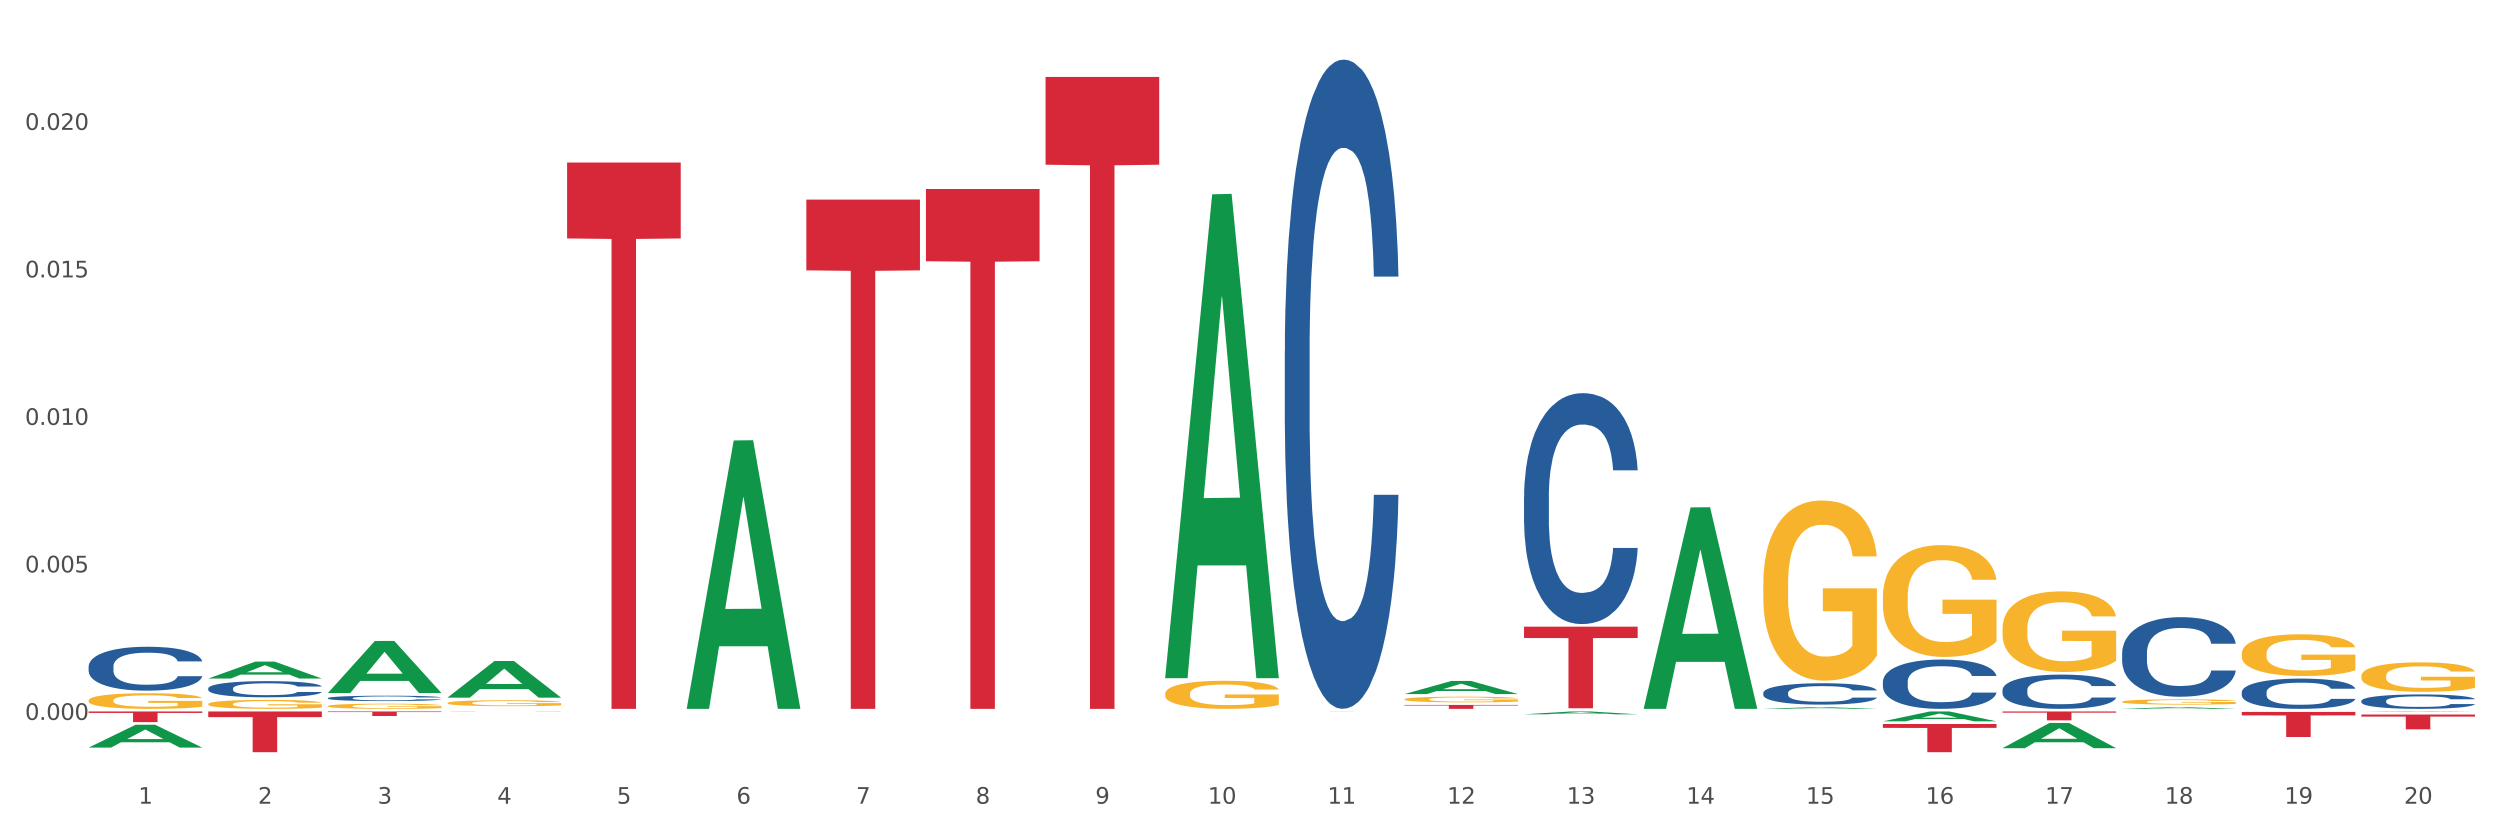 <?xml version="1.0" encoding="utf-8" standalone="no"?>
<!DOCTYPE svg PUBLIC "-//W3C//DTD SVG 1.1//EN"
  "http://www.w3.org/Graphics/SVG/1.1/DTD/svg11.dtd">
<svg xmlns:xlink="http://www.w3.org/1999/xlink" width="1080pt" height="360pt" viewBox="0 0 1080 360" xmlns="http://www.w3.org/2000/svg" version="1.1">
 <rect x="0" y="0" width="1080" height="360" fill="#333333" stroke="none"/>
 <defs>
  <style type="text/css">*{stroke-linejoin: round; stroke-linecap: butt}</style>
 </defs>
 <g id="figure_1">
  <g id="patch_1">
   <path d="M 0 360 
L 1080 360 
L 1080 0 
L 0 0 
z
" style="fill: #ffffff; stroke: #ffffff; stroke-linejoin: miter"/>
  </g>
  <g id="axes_1">
   <g id="matplotlib.axis_1">
    <g id="xtick_1">
     <g id="text_1">
      <!-- 1 -->
      <g style="fill: #4d4d4d" transform="translate(59.775 347.204) scale(0.096 -0.096)">
       <defs>
        <path id="DejaVuSans-31" d="M 794 531 
L 1825 531 
L 1825 4091 
L 703 3866 
L 703 4441 
L 1819 4666 
L 2450 4666 
L 2450 531 
L 3481 531 
L 3481 0 
L 794 0 
L 794 531 
z
" transform="scale(0.016)"/>
       </defs>
       <use xlink:href="#DejaVuSans-31"/>
      </g>
     </g>
    </g>
    <g id="xtick_2">
     <g id="text_2">
      <!-- 2 -->
      <g style="fill: #4d4d4d" transform="translate(111.45 347.204) scale(0.096 -0.096)">
       <defs>
        <path id="DejaVuSans-32" d="M 1228 531 
L 3431 531 
L 3431 0 
L 469 0 
L 469 531 
Q 828 903 1448 1529 
Q 2069 2156 2228 2338 
Q 2531 2678 2651 2914 
Q 2772 3150 2772 3378 
Q 2772 3750 2511 3984 
Q 2250 4219 1831 4219 
Q 1534 4219 1204 4116 
Q 875 4013 500 3803 
L 500 4441 
Q 881 4594 1212 4672 
Q 1544 4750 1819 4750 
Q 2544 4750 2975 4387 
Q 3406 4025 3406 3419 
Q 3406 3131 3298 2873 
Q 3191 2616 2906 2266 
Q 2828 2175 2409 1742 
Q 1991 1309 1228 531 
z
" transform="scale(0.016)"/>
       </defs>
       <use xlink:href="#DejaVuSans-32"/>
      </g>
     </g>
    </g>
    <g id="xtick_3">
     <g id="text_3">
      <!-- 3 -->
      <g style="fill: #4d4d4d" transform="translate(163.125 347.204) scale(0.096 -0.096)">
       <defs>
        <path id="DejaVuSans-33" d="M 2597 2516 
Q 3050 2419 3304 2112 
Q 3559 1806 3559 1356 
Q 3559 666 3084 287 
Q 2609 -91 1734 -91 
Q 1441 -91 1130 -33 
Q 819 25 488 141 
L 488 750 
Q 750 597 1062 519 
Q 1375 441 1716 441 
Q 2309 441 2620 675 
Q 2931 909 2931 1356 
Q 2931 1769 2642 2001 
Q 2353 2234 1838 2234 
L 1294 2234 
L 1294 2753 
L 1863 2753 
Q 2328 2753 2575 2939 
Q 2822 3125 2822 3475 
Q 2822 3834 2567 4026 
Q 2313 4219 1838 4219 
Q 1578 4219 1281 4162 
Q 984 4106 628 3988 
L 628 4550 
Q 988 4650 1302 4700 
Q 1616 4750 1894 4750 
Q 2613 4750 3031 4423 
Q 3450 4097 3450 3541 
Q 3450 3153 3228 2886 
Q 3006 2619 2597 2516 
z
" transform="scale(0.016)"/>
       </defs>
       <use xlink:href="#DejaVuSans-33"/>
      </g>
     </g>
    </g>
    <g id="xtick_4">
     <g id="text_4">
      <!-- 4 -->
      <g style="fill: #4d4d4d" transform="translate(214.8 347.204) scale(0.096 -0.096)">
       <defs>
        <path id="DejaVuSans-34" d="M 2419 4116 
L 825 1625 
L 2419 1625 
L 2419 4116 
z
M 2253 4666 
L 3047 4666 
L 3047 1625 
L 3713 1625 
L 3713 1100 
L 3047 1100 
L 3047 0 
L 2419 0 
L 2419 1100 
L 313 1100 
L 313 1709 
L 2253 4666 
z
" transform="scale(0.016)"/>
       </defs>
       <use xlink:href="#DejaVuSans-34"/>
      </g>
     </g>
    </g>
    <g id="xtick_5">
     <g id="text_5">
      <!-- 5 -->
      <g style="fill: #4d4d4d" transform="translate(266.475 347.204) scale(0.096 -0.096)">
       <defs>
        <path id="DejaVuSans-35" d="M 691 4666 
L 3169 4666 
L 3169 4134 
L 1269 4134 
L 1269 2991 
Q 1406 3038 1543 3061 
Q 1681 3084 1819 3084 
Q 2600 3084 3056 2656 
Q 3513 2228 3513 1497 
Q 3513 744 3044 326 
Q 2575 -91 1722 -91 
Q 1428 -91 1123 -41 
Q 819 9 494 109 
L 494 744 
Q 775 591 1075 516 
Q 1375 441 1709 441 
Q 2250 441 2565 725 
Q 2881 1009 2881 1497 
Q 2881 1984 2565 2268 
Q 2250 2553 1709 2553 
Q 1456 2553 1204 2497 
Q 953 2441 691 2322 
L 691 4666 
z
" transform="scale(0.016)"/>
       </defs>
       <use xlink:href="#DejaVuSans-35"/>
      </g>
     </g>
    </g>
    <g id="xtick_6">
     <g id="text_6">
      <!-- 6 -->
      <g style="fill: #4d4d4d" transform="translate(318.15 347.204) scale(0.096 -0.096)">
       <defs>
        <path id="DejaVuSans-36" d="M 2113 2584 
Q 1688 2584 1439 2293 
Q 1191 2003 1191 1497 
Q 1191 994 1439 701 
Q 1688 409 2113 409 
Q 2538 409 2786 701 
Q 3034 994 3034 1497 
Q 3034 2003 2786 2293 
Q 2538 2584 2113 2584 
z
M 3366 4563 
L 3366 3988 
Q 3128 4100 2886 4159 
Q 2644 4219 2406 4219 
Q 1781 4219 1451 3797 
Q 1122 3375 1075 2522 
Q 1259 2794 1537 2939 
Q 1816 3084 2150 3084 
Q 2853 3084 3261 2657 
Q 3669 2231 3669 1497 
Q 3669 778 3244 343 
Q 2819 -91 2113 -91 
Q 1303 -91 875 529 
Q 447 1150 447 2328 
Q 447 3434 972 4092 
Q 1497 4750 2381 4750 
Q 2619 4750 2861 4703 
Q 3103 4656 3366 4563 
z
" transform="scale(0.016)"/>
       </defs>
       <use xlink:href="#DejaVuSans-36"/>
      </g>
     </g>
    </g>
    <g id="xtick_7">
     <g id="text_7">
      <!-- 7 -->
      <g style="fill: #4d4d4d" transform="translate(369.825 347.204) scale(0.096 -0.096)">
       <defs>
        <path id="DejaVuSans-37" d="M 525 4666 
L 3525 4666 
L 3525 4397 
L 1831 0 
L 1172 0 
L 2766 4134 
L 525 4134 
L 525 4666 
z
" transform="scale(0.016)"/>
       </defs>
       <use xlink:href="#DejaVuSans-37"/>
      </g>
     </g>
    </g>
    <g id="xtick_8">
     <g id="text_8">
      <!-- 8 -->
      <g style="fill: #4d4d4d" transform="translate(421.5 347.204) scale(0.096 -0.096)">
       <defs>
        <path id="DejaVuSans-38" d="M 2034 2216 
Q 1584 2216 1326 1975 
Q 1069 1734 1069 1313 
Q 1069 891 1326 650 
Q 1584 409 2034 409 
Q 2484 409 2743 651 
Q 3003 894 3003 1313 
Q 3003 1734 2745 1975 
Q 2488 2216 2034 2216 
z
M 1403 2484 
Q 997 2584 770 2862 
Q 544 3141 544 3541 
Q 544 4100 942 4425 
Q 1341 4750 2034 4750 
Q 2731 4750 3128 4425 
Q 3525 4100 3525 3541 
Q 3525 3141 3298 2862 
Q 3072 2584 2669 2484 
Q 3125 2378 3379 2068 
Q 3634 1759 3634 1313 
Q 3634 634 3220 271 
Q 2806 -91 2034 -91 
Q 1263 -91 848 271 
Q 434 634 434 1313 
Q 434 1759 690 2068 
Q 947 2378 1403 2484 
z
M 1172 3481 
Q 1172 3119 1398 2916 
Q 1625 2713 2034 2713 
Q 2441 2713 2670 2916 
Q 2900 3119 2900 3481 
Q 2900 3844 2670 4047 
Q 2441 4250 2034 4250 
Q 1625 4250 1398 4047 
Q 1172 3844 1172 3481 
z
" transform="scale(0.016)"/>
       </defs>
       <use xlink:href="#DejaVuSans-38"/>
      </g>
     </g>
    </g>
    <g id="xtick_9">
     <g id="text_9">
      <!-- 9 -->
      <g style="fill: #4d4d4d" transform="translate(473.175 347.204) scale(0.096 -0.096)">
       <defs>
        <path id="DejaVuSans-39" d="M 703 97 
L 703 672 
Q 941 559 1184 500 
Q 1428 441 1663 441 
Q 2288 441 2617 861 
Q 2947 1281 2994 2138 
Q 2813 1869 2534 1725 
Q 2256 1581 1919 1581 
Q 1219 1581 811 2004 
Q 403 2428 403 3163 
Q 403 3881 828 4315 
Q 1253 4750 1959 4750 
Q 2769 4750 3195 4129 
Q 3622 3509 3622 2328 
Q 3622 1225 3098 567 
Q 2575 -91 1691 -91 
Q 1453 -91 1209 -44 
Q 966 3 703 97 
z
M 1959 2075 
Q 2384 2075 2632 2365 
Q 2881 2656 2881 3163 
Q 2881 3666 2632 3958 
Q 2384 4250 1959 4250 
Q 1534 4250 1286 3958 
Q 1038 3666 1038 3163 
Q 1038 2656 1286 2365 
Q 1534 2075 1959 2075 
z
" transform="scale(0.016)"/>
       </defs>
       <use xlink:href="#DejaVuSans-39"/>
      </g>
     </g>
    </g>
    <g id="xtick_10">
     <g id="text_10">
      <!-- 10 -->
      <g style="fill: #4d4d4d" transform="translate(521.796 347.204) scale(0.096 -0.096)">
       <defs>
        <path id="DejaVuSans-30" d="M 2034 4250 
Q 1547 4250 1301 3770 
Q 1056 3291 1056 2328 
Q 1056 1369 1301 889 
Q 1547 409 2034 409 
Q 2525 409 2770 889 
Q 3016 1369 3016 2328 
Q 3016 3291 2770 3770 
Q 2525 4250 2034 4250 
z
M 2034 4750 
Q 2819 4750 3233 4129 
Q 3647 3509 3647 2328 
Q 3647 1150 3233 529 
Q 2819 -91 2034 -91 
Q 1250 -91 836 529 
Q 422 1150 422 2328 
Q 422 3509 836 4129 
Q 1250 4750 2034 4750 
z
" transform="scale(0.016)"/>
       </defs>
       <use xlink:href="#DejaVuSans-31"/>
       <use xlink:href="#DejaVuSans-30" transform="translate(63.623 0)"/>
      </g>
     </g>
    </g>
    <g id="xtick_11">
     <g id="text_11">
      <!-- 11 -->
      <g style="fill: #4d4d4d" transform="translate(573.471 347.204) scale(0.096 -0.096)">
       <use xlink:href="#DejaVuSans-31"/>
       <use xlink:href="#DejaVuSans-31" transform="translate(63.623 0)"/>
      </g>
     </g>
    </g>
    <g id="xtick_12">
     <g id="text_12">
      <!-- 12 -->
      <g style="fill: #4d4d4d" transform="translate(625.146 347.204) scale(0.096 -0.096)">
       <use xlink:href="#DejaVuSans-31"/>
       <use xlink:href="#DejaVuSans-32" transform="translate(63.623 0)"/>
      </g>
     </g>
    </g>
    <g id="xtick_13">
     <g id="text_13">
      <!-- 13 -->
      <g style="fill: #4d4d4d" transform="translate(676.821 347.204) scale(0.096 -0.096)">
       <use xlink:href="#DejaVuSans-31"/>
       <use xlink:href="#DejaVuSans-33" transform="translate(63.623 0)"/>
      </g>
     </g>
    </g>
    <g id="xtick_14">
     <g id="text_14">
      <!-- 14 -->
      <g style="fill: #4d4d4d" transform="translate(728.496 347.204) scale(0.096 -0.096)">
       <use xlink:href="#DejaVuSans-31"/>
       <use xlink:href="#DejaVuSans-34" transform="translate(63.623 0)"/>
      </g>
     </g>
    </g>
    <g id="xtick_15">
     <g id="text_15">
      <!-- 15 -->
      <g style="fill: #4d4d4d" transform="translate(780.171 347.204) scale(0.096 -0.096)">
       <use xlink:href="#DejaVuSans-31"/>
       <use xlink:href="#DejaVuSans-35" transform="translate(63.623 0)"/>
      </g>
     </g>
    </g>
    <g id="xtick_16">
     <g id="text_16">
      <!-- 16 -->
      <g style="fill: #4d4d4d" transform="translate(831.846 347.204) scale(0.096 -0.096)">
       <use xlink:href="#DejaVuSans-31"/>
       <use xlink:href="#DejaVuSans-36" transform="translate(63.623 0)"/>
      </g>
     </g>
    </g>
    <g id="xtick_17">
     <g id="text_17">
      <!-- 17 -->
      <g style="fill: #4d4d4d" transform="translate(883.521 347.204) scale(0.096 -0.096)">
       <use xlink:href="#DejaVuSans-31"/>
       <use xlink:href="#DejaVuSans-37" transform="translate(63.623 0)"/>
      </g>
     </g>
    </g>
    <g id="xtick_18">
     <g id="text_18">
      <!-- 18 -->
      <g style="fill: #4d4d4d" transform="translate(935.196 347.204) scale(0.096 -0.096)">
       <use xlink:href="#DejaVuSans-31"/>
       <use xlink:href="#DejaVuSans-38" transform="translate(63.623 0)"/>
      </g>
     </g>
    </g>
    <g id="xtick_19">
     <g id="text_19">
      <!-- 19 -->
      <g style="fill: #4d4d4d" transform="translate(986.871 347.204) scale(0.096 -0.096)">
       <use xlink:href="#DejaVuSans-31"/>
       <use xlink:href="#DejaVuSans-39" transform="translate(63.623 0)"/>
      </g>
     </g>
    </g>
    <g id="xtick_20">
     <g id="text_20">
      <!-- 20 -->
      <g style="fill: #4d4d4d" transform="translate(1038.546 347.204) scale(0.096 -0.096)">
       <use xlink:href="#DejaVuSans-32"/>
       <use xlink:href="#DejaVuSans-30" transform="translate(63.623 0)"/>
      </g>
     </g>
    </g>
    <g id="xtick_21"/>
    <g id="xtick_22"/>
    <g id="xtick_23"/>
    <g id="xtick_24"/>
    <g id="xtick_25"/>
    <g id="xtick_26"/>
    <g id="xtick_27"/>
    <g id="xtick_28"/>
    <g id="xtick_29"/>
    <g id="xtick_30"/>
    <g id="xtick_31"/>
    <g id="xtick_32"/>
    <g id="xtick_33"/>
    <g id="xtick_34"/>
    <g id="xtick_35"/>
    <g id="xtick_36"/>
    <g id="xtick_37"/>
    <g id="xtick_38"/>
    <g id="xtick_39"/>
   </g>
   <g id="matplotlib.axis_2">
    <g id="ytick_1">
     <g id="text_21">
      <!-- 0.000 -->
      <g style="fill: #4d4d4d" transform="translate(10.8 310.994) scale(0.096 -0.096)">
       <defs>
        <path id="DejaVuSans-2e" d="M 684 794 
L 1344 794 
L 1344 0 
L 684 0 
L 684 794 
z
" transform="scale(0.016)"/>
       </defs>
       <use xlink:href="#DejaVuSans-30"/>
       <use xlink:href="#DejaVuSans-2e" transform="translate(63.623 0)"/>
       <use xlink:href="#DejaVuSans-30" transform="translate(95.41 0)"/>
       <use xlink:href="#DejaVuSans-30" transform="translate(159.033 0)"/>
       <use xlink:href="#DejaVuSans-30" transform="translate(222.656 0)"/>
      </g>
     </g>
    </g>
    <g id="ytick_2">
     <g id="text_22">
      <!-- 0.005 -->
      <g style="fill: #4d4d4d" transform="translate(10.8 247.274) scale(0.096 -0.096)">
       <use xlink:href="#DejaVuSans-30"/>
       <use xlink:href="#DejaVuSans-2e" transform="translate(63.623 0)"/>
       <use xlink:href="#DejaVuSans-30" transform="translate(95.41 0)"/>
       <use xlink:href="#DejaVuSans-30" transform="translate(159.033 0)"/>
       <use xlink:href="#DejaVuSans-35" transform="translate(222.656 0)"/>
      </g>
     </g>
    </g>
    <g id="ytick_3">
     <g id="text_23">
      <!-- 0.010 -->
      <g style="fill: #4d4d4d" transform="translate(10.8 183.554) scale(0.096 -0.096)">
       <use xlink:href="#DejaVuSans-30"/>
       <use xlink:href="#DejaVuSans-2e" transform="translate(63.623 0)"/>
       <use xlink:href="#DejaVuSans-30" transform="translate(95.41 0)"/>
       <use xlink:href="#DejaVuSans-31" transform="translate(159.033 0)"/>
       <use xlink:href="#DejaVuSans-30" transform="translate(222.656 0)"/>
      </g>
     </g>
    </g>
    <g id="ytick_4">
     <g id="text_24">
      <!-- 0.015 -->
      <g style="fill: #4d4d4d" transform="translate(10.8 119.834) scale(0.096 -0.096)">
       <use xlink:href="#DejaVuSans-30"/>
       <use xlink:href="#DejaVuSans-2e" transform="translate(63.623 0)"/>
       <use xlink:href="#DejaVuSans-30" transform="translate(95.41 0)"/>
       <use xlink:href="#DejaVuSans-31" transform="translate(159.033 0)"/>
       <use xlink:href="#DejaVuSans-35" transform="translate(222.656 0)"/>
      </g>
     </g>
    </g>
    <g id="ytick_5">
     <g id="text_25">
      <!-- 0.020 -->
      <g style="fill: #4d4d4d" transform="translate(10.8 56.114) scale(0.096 -0.096)">
       <use xlink:href="#DejaVuSans-30"/>
       <use xlink:href="#DejaVuSans-2e" transform="translate(63.623 0)"/>
       <use xlink:href="#DejaVuSans-30" transform="translate(95.41 0)"/>
       <use xlink:href="#DejaVuSans-32" transform="translate(159.033 0)"/>
       <use xlink:href="#DejaVuSans-30" transform="translate(222.656 0)"/>
      </g>
     </g>
    </g>
    <g id="ytick_6"/>
    <g id="ytick_7"/>
    <g id="ytick_8"/>
    <g id="ytick_9"/>
    <g id="ytick_10"/>
   </g>
   <g id="PolyCollection_1">
    <path d="M 38.283 322.948 
L 38.334 322.939 
L 58.577 313.091 
L 66.979 313.081 
L 87.374 322.967 
L 77.657 322.967 
L 73.254 320.665 
L 52.352 320.665 
L 52.201 320.702 
L 47.949 322.967 
L 38.283 322.967 
L 38.283 322.948 
L 54.984 319.291 
L 70.623 319.282 
L 62.879 315.188 
L 62.778 315.17 
L 62.677 315.198 
L 54.934 319.282 
L 54.984 319.291 
L 38.283 322.948 
z
" clip-path="url(#p1cc4ca6112)" style="fill: #109648"/>
    <path d="M 89.958 293.118 
L 90.009 293.111 
L 110.252 285.825 
L 118.654 285.818 
L 139.049 293.131 
L 129.332 293.131 
L 124.929 291.428 
L 104.027 291.428 
L 103.876 291.456 
L 99.624 293.131 
L 89.958 293.131 
L 89.958 293.118 
L 106.659 290.412 
L 122.298 290.405 
L 114.554 287.377 
L 114.453 287.363 
L 114.352 287.384 
L 106.609 290.405 
L 106.659 290.412 
L 89.958 293.118 
z
" clip-path="url(#p1cc4ca6112)" style="fill: #109648"/>
    <path d="M 141.633 299.374 
L 141.684 299.352 
L 161.928 276.905 
L 170.329 276.884 
L 190.724 299.416 
L 181.007 299.416 
L 176.604 294.169 
L 155.703 294.169 
L 155.551 294.254 
L 151.3 299.416 
L 141.633 299.416 
L 141.633 299.374 
L 158.334 291.038 
L 173.973 291.017 
L 166.229 281.686 
L 166.128 281.644 
L 166.027 281.708 
L 158.284 291.017 
L 158.334 291.038 
L 141.633 299.374 
z
" clip-path="url(#p1cc4ca6112)" style="fill: #109648"/>
    <path d="M 193.308 301.352 
L 193.359 301.338 
L 213.603 285.553 
L 222.004 285.538 
L 242.399 301.382 
L 232.682 301.382 
L 228.279 297.693 
L 207.378 297.693 
L 207.226 297.752 
L 202.975 301.382 
L 193.308 301.382 
L 193.308 301.352 
L 210.009 295.491 
L 225.648 295.476 
L 217.904 288.915 
L 217.803 288.886 
L 217.702 288.93 
L 209.959 295.476 
L 210.009 295.491 
L 193.308 301.352 
z
" clip-path="url(#p1cc4ca6112)" style="fill: #109648"/>
    <path d="M 296.658 306.002 
L 296.709 305.893 
L 316.953 190.277 
L 325.354 190.168 
L 345.749 306.22 
L 336.032 306.22 
L 331.629 279.196 
L 310.728 279.196 
L 310.576 279.632 
L 306.325 306.22 
L 296.658 306.22 
L 296.658 306.002 
L 313.359 263.068 
L 328.998 262.96 
L 321.254 214.904 
L 321.153 214.686 
L 321.052 215.013 
L 313.309 262.96 
L 313.359 263.068 
L 296.658 306.002 
z
" clip-path="url(#p1cc4ca6112)" style="fill: #109648"/>
    <path d="M 503.358 292.582 
L 503.409 292.385 
L 523.653 83.939 
L 532.054 83.742 
L 552.45 292.975 
L 542.733 292.975 
L 538.33 244.252 
L 517.428 244.252 
L 517.276 245.038 
L 513.025 292.975 
L 503.358 292.975 
L 503.358 292.582 
L 520.059 215.176 
L 535.698 214.979 
L 527.955 128.339 
L 527.853 127.946 
L 527.752 128.536 
L 520.009 214.979 
L 520.059 215.176 
L 503.358 292.582 
z
" clip-path="url(#p1cc4ca6112)" style="fill: #109648"/>
    <path d="M 141.633 307.346 
L 190.724 307.346 
L 190.724 307.62 
L 171.414 307.621 
L 171.414 309.311 
L 160.828 309.311 
L 160.828 307.621 
L 141.633 307.62 
L 141.633 307.348 
L 141.633 307.346 
z
" clip-path="url(#p1cc4ca6112)" style="fill: #d62839"/>
    <path d="M 193.308 306.208 
L 242.399 306.208 
L 242.399 306.209 
L 223.089 306.209 
L 223.089 306.22 
L 212.503 306.22 
L 212.503 306.209 
L 193.308 306.209 
L 193.308 306.208 
L 193.308 306.208 
z
" clip-path="url(#p1cc4ca6112)" style="fill: #d62839"/>
    <path d="M 555.033 307.346 
L 604.125 307.346 
L 604.125 307.352 
L 584.814 307.352 
L 584.814 307.386 
L 574.228 307.386 
L 574.228 307.352 
L 555.033 307.352 
L 555.033 307.347 
L 555.033 307.346 
z
" clip-path="url(#p1cc4ca6112)" style="fill: #d62839"/>
    <path d="M 813.409 312.755 
L 862.5 312.755 
L 862.5 314.448 
L 843.189 314.46 
L 843.189 324.942 
L 832.603 324.942 
L 832.603 314.46 
L 813.409 314.448 
L 813.409 312.766 
L 813.409 312.755 
z
" clip-path="url(#p1cc4ca6112)" style="fill: #d62839"/>
    <path d="M 658.383 270.73 
L 707.475 270.73 
L 707.475 275.628 
L 688.164 275.661 
L 688.164 305.973 
L 677.578 305.973 
L 677.578 275.661 
L 658.383 275.628 
L 658.383 270.763 
L 658.383 270.73 
z
" clip-path="url(#p1cc4ca6112)" style="fill: #d62839"/>
    <path d="M 606.708 304.543 
L 655.8 304.543 
L 655.8 304.776 
L 636.489 304.777 
L 636.489 306.22 
L 625.903 306.22 
L 625.903 304.777 
L 606.708 304.776 
L 606.708 304.544 
L 606.708 304.543 
z
" clip-path="url(#p1cc4ca6112)" style="fill: #d62839"/>
    <path d="M 244.983 70.207 
L 294.074 70.207 
L 294.074 103.005 
L 274.764 103.226 
L 274.764 306.22 
L 264.178 306.22 
L 264.178 103.226 
L 244.983 103.005 
L 244.983 70.428 
L 244.983 70.207 
z
" clip-path="url(#p1cc4ca6112)" style="fill: #d62839"/>
    <path d="M 348.333 86.225 
L 397.425 86.225 
L 397.425 116.797 
L 378.114 117.004 
L 378.114 306.22 
L 367.528 306.22 
L 367.528 117.004 
L 348.333 116.797 
L 348.333 86.432 
L 348.333 86.225 
z
" clip-path="url(#p1cc4ca6112)" style="fill: #d62839"/>
    <path d="M 968.434 307.556 
L 1017.525 307.556 
L 1017.525 309.06 
L 998.214 309.07 
L 998.214 318.379 
L 987.628 318.379 
L 987.628 309.07 
L 968.434 309.06 
L 968.434 307.566 
L 968.434 307.556 
z
" clip-path="url(#p1cc4ca6112)" style="fill: #d62839"/>
    <path d="M 865.084 307.346 
L 914.175 307.346 
L 914.175 307.88 
L 894.864 307.883 
L 894.864 311.183 
L 884.278 311.183 
L 884.278 307.883 
L 865.084 307.88 
L 865.084 307.35 
L 865.084 307.346 
z
" clip-path="url(#p1cc4ca6112)" style="fill: #d62839"/>
    <path d="M 1020.109 308.689 
L 1069.2 308.689 
L 1069.2 309.575 
L 1049.889 309.581 
L 1049.889 315.066 
L 1039.303 315.066 
L 1039.303 309.581 
L 1020.109 309.575 
L 1020.109 308.695 
L 1020.109 308.689 
z
" clip-path="url(#p1cc4ca6112)" style="fill: #d62839"/>
    <path d="M 606.708 302.099 
L 606.766 302.097 
L 606.766 302.016 
L 606.882 301.947 
L 607.462 301.779 
L 608.331 301.641 
L 608.969 301.567 
L 609.606 301.506 
L 610.36 301.446 
L 611.287 301.383 
L 612.968 301.292 
L 614.011 301.245 
L 615.286 301.196 
L 617.605 301.124 
L 619.286 301.084 
L 621.024 301.05 
L 623.864 301.01 
L 625.719 300.992 
L 627.69 300.979 
L 630.066 300.97 
L 631.863 300.967 
L 635.804 300.974 
L 639.165 300.994 
L 640.788 301.01 
L 642.875 301.037 
L 643.976 301.055 
L 645.773 301.09 
L 647.627 301.137 
L 648.903 301.178 
L 650.815 301.254 
L 652.264 301.33 
L 653.597 301.424 
L 654.293 301.489 
L 654.814 301.549 
L 655.278 301.618 
L 655.742 301.728 
L 645.309 301.728 
L 644.903 301.65 
L 644.266 301.576 
L 643.339 301.504 
L 642.527 301.459 
L 641.136 301.404 
L 639.861 301.368 
L 638.528 301.341 
L 636.905 301.319 
L 635.63 301.307 
L 633.833 301.298 
L 630.298 301.301 
L 627.921 301.319 
L 626.299 301.341 
L 625.255 301.361 
L 624.328 301.383 
L 623.285 301.415 
L 622.068 301.462 
L 621.198 301.504 
L 620.329 301.558 
L 619.633 301.612 
L 618.996 301.674 
L 618.474 301.741 
L 618.068 301.811 
L 617.721 301.896 
L 617.431 302.036 
L 617.431 302.343 
L 617.547 302.412 
L 617.837 302.504 
L 618.184 302.573 
L 618.764 302.656 
L 619.286 302.712 
L 620.271 302.792 
L 621.372 302.859 
L 622.241 302.902 
L 623.111 302.938 
L 624.618 302.987 
L 626.299 303.027 
L 627.748 303.052 
L 629.718 303.074 
L 631.051 303.083 
L 632.21 303.088 
L 635.05 303.088 
L 637.079 303.081 
L 639.339 303.065 
L 641.078 303.045 
L 642.527 303.02 
L 644.15 302.98 
L 645.193 302.942 
L 645.193 302.475 
L 632.442 302.473 
L 632.442 302.162 
L 655.8 302.162 
L 655.8 303.074 
L 654.814 303.121 
L 653.713 303.164 
L 652.554 303.202 
L 650.815 303.249 
L 648.729 303.293 
L 646.874 303.325 
L 644.903 303.351 
L 642.585 303.376 
L 639.571 303.398 
L 637.716 303.407 
L 635.398 303.414 
L 632.674 303.416 
L 630.298 303.412 
L 627.979 303.401 
L 625.545 303.381 
L 623.169 303.351 
L 621.372 303.322 
L 619.575 303.287 
L 617.663 303.24 
L 616.156 303.195 
L 614.997 303.155 
L 613.721 303.103 
L 612.33 303.036 
L 611.287 302.976 
L 610.36 302.913 
L 609.375 302.833 
L 608.679 302.763 
L 607.984 302.676 
L 607.578 302.611 
L 607.114 302.511 
L 606.766 302.37 
L 606.708 302.099 
z
" clip-path="url(#p1cc4ca6112)" style="fill: #f7b32b"/>
    <path d="M 761.734 252.172 
L 761.791 252.101 
L 761.791 249.542 
L 761.907 247.339 
L 762.487 242.008 
L 763.356 237.601 
L 763.994 235.255 
L 764.631 233.336 
L 765.385 231.417 
L 766.312 229.427 
L 767.993 226.513 
L 769.036 225.02 
L 770.311 223.456 
L 772.63 221.182 
L 774.311 219.902 
L 776.049 218.836 
L 778.889 217.556 
L 780.744 216.988 
L 782.715 216.561 
L 785.091 216.277 
L 786.888 216.206 
L 790.829 216.419 
L 794.191 217.059 
L 795.813 217.556 
L 797.9 218.409 
L 799.001 218.978 
L 800.798 220.115 
L 802.653 221.608 
L 803.928 222.887 
L 805.84 225.304 
L 807.289 227.721 
L 808.622 230.706 
L 809.318 232.768 
L 809.84 234.687 
L 810.303 236.89 
L 810.767 240.373 
L 800.334 240.373 
L 799.929 237.885 
L 799.291 235.54 
L 798.364 233.265 
L 797.552 231.843 
L 796.161 230.066 
L 794.886 228.929 
L 793.553 228.076 
L 791.93 227.365 
L 790.655 227.01 
L 788.858 226.726 
L 785.323 226.797 
L 782.947 227.365 
L 781.324 228.076 
L 780.28 228.716 
L 779.353 229.427 
L 778.31 230.422 
L 777.093 231.915 
L 776.223 233.265 
L 775.354 234.971 
L 774.658 236.677 
L 774.021 238.667 
L 773.499 240.8 
L 773.093 243.003 
L 772.746 245.704 
L 772.456 250.182 
L 772.456 259.92 
L 772.572 262.123 
L 772.862 265.038 
L 773.209 267.241 
L 773.789 269.871 
L 774.311 271.648 
L 775.296 274.207 
L 776.397 276.339 
L 777.267 277.69 
L 778.136 278.827 
L 779.643 280.391 
L 781.324 281.67 
L 782.773 282.452 
L 784.743 283.163 
L 786.076 283.447 
L 787.235 283.589 
L 790.075 283.589 
L 792.104 283.376 
L 794.364 282.879 
L 796.103 282.239 
L 797.552 281.457 
L 799.175 280.178 
L 800.218 278.969 
L 800.218 264.114 
L 787.467 264.043 
L 787.467 254.162 
L 810.825 254.162 
L 810.825 283.163 
L 809.84 284.656 
L 808.738 286.006 
L 807.579 287.215 
L 805.84 288.707 
L 803.754 290.129 
L 801.899 291.124 
L 799.929 291.977 
L 797.61 292.759 
L 794.596 293.47 
L 792.742 293.754 
L 790.423 293.967 
L 787.699 294.038 
L 785.323 293.896 
L 783.004 293.541 
L 780.57 292.901 
L 778.194 291.977 
L 776.397 291.053 
L 774.6 289.916 
L 772.688 288.423 
L 771.181 287.001 
L 770.022 285.722 
L 768.747 284.087 
L 767.356 281.955 
L 766.312 280.035 
L 765.385 278.045 
L 764.4 275.486 
L 763.704 273.283 
L 763.009 270.511 
L 762.603 268.449 
L 762.139 265.251 
L 761.791 260.773 
L 761.734 252.172 
z
" clip-path="url(#p1cc4ca6112)" style="fill: #f7b32b"/>
    <path d="M 813.409 257.809 
L 813.467 257.765 
L 813.467 256.177 
L 813.582 254.809 
L 814.162 251.5 
L 815.031 248.765 
L 815.669 247.309 
L 816.307 246.117 
L 817.06 244.926 
L 817.987 243.691 
L 819.668 241.882 
L 820.711 240.955 
L 821.986 239.985 
L 824.305 238.573 
L 825.986 237.779 
L 827.724 237.117 
L 830.564 236.323 
L 832.419 235.97 
L 834.39 235.705 
L 836.766 235.529 
L 838.563 235.484 
L 842.504 235.617 
L 845.866 236.014 
L 847.488 236.323 
L 849.575 236.852 
L 850.676 237.205 
L 852.473 237.911 
L 854.328 238.838 
L 855.603 239.632 
L 857.515 241.132 
L 858.964 242.632 
L 860.297 244.485 
L 860.993 245.764 
L 861.515 246.956 
L 861.978 248.323 
L 862.442 250.485 
L 852.009 250.485 
L 851.604 248.941 
L 850.966 247.485 
L 850.039 246.073 
L 849.227 245.191 
L 847.836 244.088 
L 846.561 243.382 
L 845.228 242.853 
L 843.605 242.411 
L 842.33 242.191 
L 840.533 242.014 
L 836.998 242.058 
L 834.622 242.411 
L 832.999 242.853 
L 831.955 243.25 
L 831.028 243.691 
L 829.985 244.309 
L 828.768 245.235 
L 827.898 246.073 
L 827.029 247.132 
L 826.333 248.191 
L 825.696 249.426 
L 825.174 250.75 
L 824.769 252.118 
L 824.421 253.794 
L 824.131 256.574 
L 824.131 262.618 
L 824.247 263.986 
L 824.537 265.795 
L 824.884 267.163 
L 825.464 268.795 
L 825.986 269.898 
L 826.971 271.487 
L 828.072 272.81 
L 828.942 273.648 
L 829.811 274.354 
L 831.318 275.325 
L 832.999 276.119 
L 834.448 276.604 
L 836.418 277.046 
L 837.751 277.222 
L 838.911 277.31 
L 841.751 277.31 
L 843.779 277.178 
L 846.039 276.869 
L 847.778 276.472 
L 849.227 275.987 
L 850.85 275.193 
L 851.893 274.443 
L 851.893 265.221 
L 839.142 265.177 
L 839.142 259.045 
L 862.5 259.045 
L 862.5 277.046 
L 861.515 277.972 
L 860.413 278.81 
L 859.254 279.561 
L 857.515 280.487 
L 855.429 281.369 
L 853.574 281.987 
L 851.604 282.517 
L 849.285 283.002 
L 846.271 283.443 
L 844.417 283.62 
L 842.098 283.752 
L 839.374 283.796 
L 836.998 283.708 
L 834.68 283.487 
L 832.245 283.09 
L 829.869 282.517 
L 828.072 281.943 
L 826.275 281.237 
L 824.363 280.311 
L 822.856 279.428 
L 821.697 278.634 
L 820.422 277.619 
L 819.031 276.296 
L 817.987 275.104 
L 817.06 273.869 
L 816.075 272.281 
L 815.379 270.913 
L 814.684 269.192 
L 814.278 267.913 
L 813.814 265.927 
L 813.467 263.148 
L 813.409 257.809 
z
" clip-path="url(#p1cc4ca6112)" style="fill: #f7b32b"/>
    <path d="M 865.084 271.571 
L 865.142 271.54 
L 865.142 270.395 
L 865.257 269.409 
L 865.837 267.024 
L 866.706 265.052 
L 867.344 264.002 
L 867.982 263.144 
L 868.735 262.285 
L 869.662 261.394 
L 871.343 260.09 
L 872.386 259.423 
L 873.662 258.723 
L 875.98 257.705 
L 877.661 257.133 
L 879.399 256.656 
L 882.239 256.083 
L 884.094 255.829 
L 886.065 255.638 
L 888.441 255.511 
L 890.238 255.479 
L 894.179 255.574 
L 897.541 255.861 
L 899.164 256.083 
L 901.25 256.465 
L 902.351 256.719 
L 904.148 257.228 
L 906.003 257.896 
L 907.278 258.468 
L 909.19 259.55 
L 910.639 260.631 
L 911.972 261.967 
L 912.668 262.889 
L 913.19 263.748 
L 913.653 264.734 
L 914.117 266.292 
L 903.684 266.292 
L 903.279 265.179 
L 902.641 264.129 
L 901.714 263.112 
L 900.902 262.476 
L 899.511 261.681 
L 898.236 261.172 
L 896.903 260.79 
L 895.28 260.472 
L 894.005 260.313 
L 892.208 260.186 
L 888.673 260.218 
L 886.297 260.472 
L 884.674 260.79 
L 883.63 261.076 
L 882.703 261.394 
L 881.66 261.84 
L 880.443 262.507 
L 879.573 263.112 
L 878.704 263.875 
L 878.008 264.638 
L 877.371 265.529 
L 876.849 266.483 
L 876.444 267.469 
L 876.096 268.677 
L 875.806 270.681 
L 875.806 275.038 
L 875.922 276.024 
L 876.212 277.328 
L 876.559 278.314 
L 877.139 279.491 
L 877.661 280.286 
L 878.646 281.431 
L 879.747 282.385 
L 880.617 282.989 
L 881.486 283.498 
L 882.993 284.198 
L 884.674 284.77 
L 886.123 285.12 
L 888.093 285.438 
L 889.426 285.565 
L 890.586 285.629 
L 893.426 285.629 
L 895.454 285.533 
L 897.715 285.311 
L 899.453 285.024 
L 900.902 284.675 
L 902.525 284.102 
L 903.568 283.561 
L 903.568 276.914 
L 890.817 276.883 
L 890.817 272.462 
L 914.175 272.462 
L 914.175 285.438 
L 913.19 286.106 
L 912.088 286.71 
L 910.929 287.251 
L 909.19 287.919 
L 907.104 288.555 
L 905.249 289 
L 903.279 289.381 
L 900.96 289.731 
L 897.946 290.049 
L 896.092 290.177 
L 893.773 290.272 
L 891.049 290.304 
L 888.673 290.24 
L 886.355 290.081 
L 883.92 289.795 
L 881.544 289.381 
L 879.747 288.968 
L 877.951 288.459 
L 876.038 287.791 
L 874.531 287.155 
L 873.372 286.583 
L 872.097 285.851 
L 870.706 284.897 
L 869.662 284.038 
L 868.735 283.148 
L 867.75 282.003 
L 867.054 281.017 
L 866.359 279.777 
L 865.953 278.855 
L 865.489 277.423 
L 865.142 275.42 
L 865.084 271.571 
z
" clip-path="url(#p1cc4ca6112)" style="fill: #f7b32b"/>
    <path d="M 916.759 303.17 
L 916.817 303.168 
L 916.817 303.093 
L 916.933 303.029 
L 917.512 302.873 
L 918.381 302.745 
L 919.019 302.676 
L 919.657 302.62 
L 920.41 302.564 
L 921.337 302.506 
L 923.018 302.421 
L 924.061 302.378 
L 925.337 302.332 
L 927.655 302.265 
L 929.336 302.228 
L 931.075 302.197 
L 933.915 302.16 
L 935.769 302.143 
L 937.74 302.131 
L 940.116 302.122 
L 941.913 302.12 
L 945.854 302.127 
L 949.216 302.145 
L 950.839 302.16 
L 952.925 302.185 
L 954.026 302.201 
L 955.823 302.234 
L 957.678 302.278 
L 958.953 302.315 
L 960.865 302.386 
L 962.314 302.456 
L 963.647 302.543 
L 964.343 302.604 
L 964.865 302.66 
L 965.328 302.724 
L 965.792 302.826 
L 955.359 302.826 
L 954.954 302.753 
L 954.316 302.685 
L 953.389 302.618 
L 952.577 302.577 
L 951.186 302.525 
L 949.911 302.492 
L 948.578 302.467 
L 946.955 302.446 
L 945.68 302.436 
L 943.883 302.427 
L 940.348 302.429 
L 937.972 302.446 
L 936.349 302.467 
L 935.306 302.485 
L 934.378 302.506 
L 933.335 302.535 
L 932.118 302.579 
L 931.248 302.618 
L 930.379 302.668 
L 929.683 302.718 
L 929.046 302.776 
L 928.524 302.838 
L 928.119 302.902 
L 927.771 302.981 
L 927.481 303.112 
L 927.481 303.396 
L 927.597 303.46 
L 927.887 303.545 
L 928.235 303.61 
L 928.814 303.687 
L 929.336 303.738 
L 930.321 303.813 
L 931.422 303.875 
L 932.292 303.915 
L 933.161 303.948 
L 934.668 303.994 
L 936.349 304.031 
L 937.798 304.054 
L 939.768 304.075 
L 941.101 304.083 
L 942.261 304.087 
L 945.101 304.087 
L 947.129 304.081 
L 949.39 304.066 
L 951.128 304.048 
L 952.577 304.025 
L 954.2 303.987 
L 955.243 303.952 
L 955.243 303.519 
L 942.492 303.516 
L 942.492 303.228 
L 965.85 303.228 
L 965.85 304.075 
L 964.865 304.118 
L 963.763 304.157 
L 962.604 304.193 
L 960.865 304.236 
L 958.779 304.278 
L 956.924 304.307 
L 954.954 304.332 
L 952.635 304.355 
L 949.621 304.375 
L 947.767 304.384 
L 945.448 304.39 
L 942.724 304.392 
L 940.348 304.388 
L 938.03 304.377 
L 935.595 304.359 
L 933.219 304.332 
L 931.422 304.305 
L 929.626 304.272 
L 927.713 304.228 
L 926.206 304.187 
L 925.047 304.149 
L 923.772 304.101 
L 922.381 304.039 
L 921.337 303.983 
L 920.41 303.925 
L 919.425 303.85 
L 918.729 303.786 
L 918.034 303.705 
L 917.628 303.645 
L 917.164 303.552 
L 916.817 303.421 
L 916.759 303.17 
z
" clip-path="url(#p1cc4ca6112)" style="fill: #f7b32b"/>
    <path d="M 968.434 282.337 
L 968.492 282.321 
L 968.492 281.728 
L 968.608 281.218 
L 969.187 279.984 
L 970.057 278.964 
L 970.694 278.421 
L 971.332 277.976 
L 972.085 277.532 
L 973.012 277.071 
L 974.693 276.396 
L 975.737 276.051 
L 977.012 275.689 
L 979.33 275.162 
L 981.011 274.866 
L 982.75 274.619 
L 985.59 274.323 
L 987.444 274.191 
L 989.415 274.092 
L 991.791 274.026 
L 993.588 274.01 
L 997.529 274.059 
L 1000.891 274.207 
L 1002.514 274.323 
L 1004.6 274.52 
L 1005.701 274.652 
L 1007.498 274.915 
L 1009.353 275.261 
L 1010.628 275.557 
L 1012.54 276.117 
L 1013.989 276.676 
L 1015.323 277.367 
L 1016.018 277.845 
L 1016.54 278.289 
L 1017.003 278.799 
L 1017.467 279.605 
L 1007.034 279.605 
L 1006.629 279.029 
L 1005.991 278.486 
L 1005.064 277.96 
L 1004.252 277.631 
L 1002.861 277.219 
L 1001.586 276.956 
L 1000.253 276.758 
L 998.63 276.594 
L 997.355 276.511 
L 995.558 276.446 
L 992.023 276.462 
L 989.647 276.594 
L 988.024 276.758 
L 986.981 276.906 
L 986.053 277.071 
L 985.01 277.301 
L 983.793 277.647 
L 982.923 277.96 
L 982.054 278.355 
L 981.359 278.75 
L 980.721 279.21 
L 980.199 279.704 
L 979.794 280.214 
L 979.446 280.84 
L 979.156 281.876 
L 979.156 284.131 
L 979.272 284.641 
L 979.562 285.316 
L 979.91 285.826 
L 980.489 286.435 
L 981.011 286.847 
L 981.996 287.439 
L 983.097 287.933 
L 983.967 288.245 
L 984.836 288.509 
L 986.343 288.871 
L 988.024 289.167 
L 989.473 289.348 
L 991.443 289.513 
L 992.776 289.578 
L 993.936 289.611 
L 996.776 289.611 
L 998.804 289.562 
L 1001.065 289.447 
L 1002.803 289.299 
L 1004.252 289.118 
L 1005.875 288.821 
L 1006.918 288.542 
L 1006.918 285.102 
L 994.167 285.086 
L 994.167 282.798 
L 1017.525 282.798 
L 1017.525 289.513 
L 1016.54 289.858 
L 1015.438 290.171 
L 1014.279 290.451 
L 1012.54 290.796 
L 1010.454 291.125 
L 1008.599 291.356 
L 1006.629 291.553 
L 1004.31 291.734 
L 1001.296 291.899 
L 999.442 291.965 
L 997.123 292.014 
L 994.399 292.031 
L 992.023 291.998 
L 989.705 291.915 
L 987.27 291.767 
L 984.894 291.553 
L 983.097 291.339 
L 981.301 291.076 
L 979.388 290.73 
L 977.881 290.401 
L 976.722 290.105 
L 975.447 289.727 
L 974.056 289.233 
L 973.012 288.788 
L 972.085 288.328 
L 971.1 287.735 
L 970.404 287.225 
L 969.709 286.583 
L 969.303 286.106 
L 968.839 285.365 
L 968.492 284.329 
L 968.434 282.337 
z
" clip-path="url(#p1cc4ca6112)" style="fill: #f7b32b"/>
    <path d="M 1020.109 292.027 
L 1020.167 292.015 
L 1020.167 291.597 
L 1020.283 291.237 
L 1020.862 290.365 
L 1021.732 289.645 
L 1022.369 289.261 
L 1023.007 288.948 
L 1023.76 288.634 
L 1024.687 288.309 
L 1026.368 287.832 
L 1027.412 287.588 
L 1028.687 287.333 
L 1031.005 286.961 
L 1032.686 286.752 
L 1034.425 286.578 
L 1037.265 286.368 
L 1039.119 286.275 
L 1041.09 286.206 
L 1043.466 286.159 
L 1045.263 286.148 
L 1049.204 286.183 
L 1052.566 286.287 
L 1054.189 286.368 
L 1056.275 286.508 
L 1057.376 286.601 
L 1059.173 286.787 
L 1061.028 287.031 
L 1062.303 287.24 
L 1064.216 287.635 
L 1065.665 288.03 
L 1066.998 288.518 
L 1067.693 288.855 
L 1068.215 289.168 
L 1068.678 289.529 
L 1069.142 290.098 
L 1058.709 290.098 
L 1058.304 289.691 
L 1057.666 289.308 
L 1056.739 288.936 
L 1055.927 288.704 
L 1054.536 288.413 
L 1053.261 288.227 
L 1051.928 288.088 
L 1050.305 287.972 
L 1049.03 287.914 
L 1047.234 287.867 
L 1043.698 287.879 
L 1041.322 287.972 
L 1039.699 288.088 
L 1038.656 288.193 
L 1037.728 288.309 
L 1036.685 288.471 
L 1035.468 288.715 
L 1034.598 288.936 
L 1033.729 289.215 
L 1033.034 289.494 
L 1032.396 289.819 
L 1031.874 290.168 
L 1031.469 290.528 
L 1031.121 290.969 
L 1030.831 291.701 
L 1030.831 293.293 
L 1030.947 293.653 
L 1031.237 294.129 
L 1031.585 294.49 
L 1032.164 294.92 
L 1032.686 295.21 
L 1033.671 295.628 
L 1034.772 295.977 
L 1035.642 296.198 
L 1036.511 296.383 
L 1038.018 296.639 
L 1039.699 296.848 
L 1041.148 296.976 
L 1043.118 297.092 
L 1044.452 297.139 
L 1045.611 297.162 
L 1048.451 297.162 
L 1050.479 297.127 
L 1052.74 297.046 
L 1054.478 296.941 
L 1055.927 296.813 
L 1057.55 296.604 
L 1058.593 296.407 
L 1058.593 293.978 
L 1045.843 293.967 
L 1045.843 292.352 
L 1069.2 292.352 
L 1069.2 297.092 
L 1068.215 297.336 
L 1067.113 297.557 
L 1065.954 297.754 
L 1064.216 297.998 
L 1062.129 298.231 
L 1060.274 298.393 
L 1058.304 298.533 
L 1055.985 298.661 
L 1052.971 298.777 
L 1051.117 298.823 
L 1048.798 298.858 
L 1046.074 298.87 
L 1043.698 298.847 
L 1041.38 298.788 
L 1038.945 298.684 
L 1036.569 298.533 
L 1034.772 298.382 
L 1032.976 298.196 
L 1031.063 297.952 
L 1029.556 297.72 
L 1028.397 297.51 
L 1027.122 297.243 
L 1025.731 296.895 
L 1024.687 296.581 
L 1023.76 296.256 
L 1022.775 295.837 
L 1022.079 295.477 
L 1021.384 295.024 
L 1020.978 294.687 
L 1020.514 294.164 
L 1020.167 293.432 
L 1020.109 292.027 
z
" clip-path="url(#p1cc4ca6112)" style="fill: #f7b32b"/>
    <path d="M 503.358 299.701 
L 503.416 299.69 
L 503.416 299.292 
L 503.532 298.949 
L 504.112 298.119 
L 504.981 297.433 
L 505.619 297.067 
L 506.256 296.768 
L 507.01 296.47 
L 507.937 296.16 
L 509.618 295.706 
L 510.661 295.474 
L 511.936 295.23 
L 514.255 294.876 
L 515.935 294.677 
L 517.674 294.511 
L 520.514 294.311 
L 522.369 294.223 
L 524.34 294.157 
L 526.716 294.112 
L 528.513 294.101 
L 532.454 294.134 
L 535.815 294.234 
L 537.438 294.311 
L 539.525 294.444 
L 540.626 294.533 
L 542.423 294.71 
L 544.277 294.942 
L 545.553 295.142 
L 547.465 295.518 
L 548.914 295.894 
L 550.247 296.359 
L 550.943 296.68 
L 551.464 296.979 
L 551.928 297.322 
L 552.392 297.864 
L 541.959 297.864 
L 541.553 297.477 
L 540.916 297.112 
L 539.988 296.757 
L 539.177 296.536 
L 537.786 296.259 
L 536.511 296.082 
L 535.178 295.949 
L 533.555 295.839 
L 532.28 295.783 
L 530.483 295.739 
L 526.948 295.75 
L 524.571 295.839 
L 522.948 295.949 
L 521.905 296.049 
L 520.978 296.16 
L 519.935 296.315 
L 518.717 296.547 
L 517.848 296.757 
L 516.979 297.023 
L 516.283 297.289 
L 515.646 297.599 
L 515.124 297.931 
L 514.718 298.274 
L 514.371 298.694 
L 514.081 299.391 
L 514.081 300.908 
L 514.197 301.251 
L 514.486 301.705 
L 514.834 302.048 
L 515.414 302.457 
L 515.935 302.734 
L 516.921 303.132 
L 518.022 303.464 
L 518.891 303.675 
L 519.761 303.852 
L 521.268 304.095 
L 522.948 304.294 
L 524.397 304.416 
L 526.368 304.527 
L 527.701 304.571 
L 528.86 304.593 
L 531.7 304.593 
L 533.729 304.56 
L 535.989 304.483 
L 537.728 304.383 
L 539.177 304.261 
L 540.8 304.062 
L 541.843 303.874 
L 541.843 301.561 
L 529.092 301.55 
L 529.092 300.011 
L 552.45 300.011 
L 552.45 304.527 
L 551.464 304.759 
L 550.363 304.97 
L 549.204 305.158 
L 547.465 305.39 
L 545.379 305.611 
L 543.524 305.766 
L 541.553 305.899 
L 539.235 306.021 
L 536.221 306.132 
L 534.366 306.176 
L 532.048 306.209 
L 529.324 306.22 
L 526.948 306.198 
L 524.629 306.143 
L 522.195 306.043 
L 519.819 305.899 
L 518.022 305.755 
L 516.225 305.578 
L 514.313 305.346 
L 512.806 305.124 
L 511.646 304.925 
L 510.371 304.671 
L 508.98 304.339 
L 507.937 304.04 
L 507.01 303.73 
L 506.024 303.332 
L 505.329 302.988 
L 504.633 302.557 
L 504.228 302.236 
L 503.764 301.738 
L 503.416 301.041 
L 503.358 299.701 
z
" clip-path="url(#p1cc4ca6112)" style="fill: #f7b32b"/>
    <path d="M 141.633 305.021 
L 141.691 305.019 
L 141.691 304.946 
L 141.807 304.882 
L 142.387 304.73 
L 143.256 304.604 
L 143.893 304.536 
L 144.531 304.481 
L 145.284 304.426 
L 146.212 304.369 
L 147.893 304.286 
L 148.936 304.243 
L 150.211 304.198 
L 152.529 304.133 
L 154.21 304.097 
L 155.949 304.066 
L 158.789 304.029 
L 160.644 304.013 
L 162.614 304.001 
L 164.991 303.993 
L 166.787 303.991 
L 170.729 303.997 
L 174.09 304.015 
L 175.713 304.029 
L 177.8 304.054 
L 178.901 304.07 
L 180.697 304.103 
L 182.552 304.145 
L 183.827 304.182 
L 185.74 304.251 
L 187.189 304.321 
L 188.522 304.406 
L 189.217 304.465 
L 189.739 304.52 
L 190.203 304.583 
L 190.666 304.683 
L 180.234 304.683 
L 179.828 304.612 
L 179.191 304.544 
L 178.263 304.479 
L 177.452 304.439 
L 176.061 304.388 
L 174.786 304.355 
L 173.453 304.331 
L 171.83 304.31 
L 170.555 304.3 
L 168.758 304.292 
L 165.222 304.294 
L 162.846 304.31 
L 161.223 304.331 
L 160.18 304.349 
L 159.253 304.369 
L 158.209 304.398 
L 156.992 304.441 
L 156.123 304.479 
L 155.253 304.528 
L 154.558 304.577 
L 153.92 304.634 
L 153.399 304.695 
L 152.993 304.758 
L 152.645 304.836 
L 152.355 304.964 
L 152.355 305.243 
L 152.471 305.306 
L 152.761 305.389 
L 153.109 305.453 
L 153.689 305.528 
L 154.21 305.579 
L 155.195 305.652 
L 156.297 305.713 
L 157.166 305.752 
L 158.035 305.784 
L 159.542 305.829 
L 161.223 305.866 
L 162.672 305.888 
L 164.643 305.909 
L 165.976 305.917 
L 167.135 305.921 
L 169.975 305.921 
L 172.004 305.915 
L 174.264 305.9 
L 176.003 305.882 
L 177.452 305.86 
L 179.075 305.823 
L 180.118 305.788 
L 180.118 305.363 
L 167.367 305.361 
L 167.367 305.078 
L 190.724 305.078 
L 190.724 305.909 
L 189.739 305.951 
L 188.638 305.99 
L 187.479 306.025 
L 185.74 306.067 
L 183.653 306.108 
L 181.799 306.137 
L 179.828 306.161 
L 177.51 306.183 
L 174.496 306.204 
L 172.641 306.212 
L 170.323 306.218 
L 167.599 306.22 
L 165.222 306.216 
L 162.904 306.206 
L 160.47 306.188 
L 158.093 306.161 
L 156.297 306.135 
L 154.5 306.102 
L 152.587 306.059 
L 151.08 306.019 
L 149.921 305.982 
L 148.646 305.935 
L 147.255 305.874 
L 146.212 305.819 
L 145.284 305.762 
L 144.299 305.689 
L 143.604 305.626 
L 142.908 305.546 
L 142.502 305.487 
L 142.039 305.396 
L 141.691 305.267 
L 141.633 305.021 
z
" clip-path="url(#p1cc4ca6112)" style="fill: #f7b32b"/>
    <path d="M 89.958 304.145 
L 90.016 304.142 
L 90.016 304.015 
L 90.132 303.906 
L 90.712 303.641 
L 91.581 303.423 
L 92.218 303.307 
L 92.856 303.212 
L 93.609 303.116 
L 94.537 303.018 
L 96.218 302.873 
L 97.261 302.799 
L 98.536 302.722 
L 100.854 302.609 
L 102.535 302.546 
L 104.274 302.493 
L 107.114 302.43 
L 108.969 302.401 
L 110.939 302.38 
L 113.316 302.366 
L 115.112 302.363 
L 119.053 302.373 
L 122.415 302.405 
L 124.038 302.43 
L 126.124 302.472 
L 127.226 302.5 
L 129.022 302.556 
L 130.877 302.63 
L 132.152 302.694 
L 134.065 302.814 
L 135.514 302.933 
L 136.847 303.081 
L 137.542 303.183 
L 138.064 303.279 
L 138.528 303.388 
L 138.991 303.56 
L 128.559 303.56 
L 128.153 303.437 
L 127.515 303.321 
L 126.588 303.208 
L 125.777 303.138 
L 124.386 303.05 
L 123.111 302.993 
L 121.778 302.951 
L 120.155 302.916 
L 118.88 302.898 
L 117.083 302.884 
L 113.547 302.887 
L 111.171 302.916 
L 109.548 302.951 
L 108.505 302.983 
L 107.578 303.018 
L 106.534 303.067 
L 105.317 303.141 
L 104.448 303.208 
L 103.578 303.293 
L 102.883 303.377 
L 102.245 303.476 
L 101.724 303.582 
L 101.318 303.691 
L 100.97 303.825 
L 100.68 304.047 
L 100.68 304.529 
L 100.796 304.638 
L 101.086 304.783 
L 101.434 304.892 
L 102.014 305.022 
L 102.535 305.11 
L 103.52 305.237 
L 104.622 305.343 
L 105.491 305.41 
L 106.36 305.466 
L 107.867 305.544 
L 109.548 305.607 
L 110.997 305.646 
L 112.968 305.681 
L 114.301 305.695 
L 115.46 305.702 
L 118.3 305.702 
L 120.329 305.692 
L 122.589 305.667 
L 124.328 305.635 
L 125.777 305.597 
L 127.4 305.533 
L 128.443 305.473 
L 128.443 304.737 
L 115.692 304.733 
L 115.692 304.244 
L 139.049 304.244 
L 139.049 305.681 
L 138.064 305.755 
L 136.963 305.822 
L 135.804 305.882 
L 134.065 305.956 
L 131.978 306.026 
L 130.124 306.076 
L 128.153 306.118 
L 125.835 306.157 
L 122.821 306.192 
L 120.966 306.206 
L 118.648 306.217 
L 115.924 306.22 
L 113.547 306.213 
L 111.229 306.195 
L 108.795 306.164 
L 106.418 306.118 
L 104.622 306.072 
L 102.825 306.016 
L 100.912 305.942 
L 99.405 305.871 
L 98.246 305.808 
L 96.971 305.727 
L 95.58 305.621 
L 94.537 305.526 
L 93.609 305.427 
L 92.624 305.301 
L 91.929 305.191 
L 91.233 305.054 
L 90.827 304.952 
L 90.364 304.793 
L 90.016 304.571 
L 89.958 304.145 
z
" clip-path="url(#p1cc4ca6112)" style="fill: #f7b32b"/>
    <path d="M 38.283 302.595 
L 38.341 302.589 
L 38.341 302.368 
L 38.457 302.177 
L 39.036 301.715 
L 39.906 301.334 
L 40.543 301.131 
L 41.181 300.965 
L 41.934 300.799 
L 42.862 300.626 
L 44.543 300.374 
L 45.586 300.245 
L 46.861 300.109 
L 49.179 299.912 
L 50.86 299.802 
L 52.599 299.709 
L 55.439 299.599 
L 57.294 299.549 
L 59.264 299.512 
L 61.64 299.488 
L 63.437 299.482 
L 67.378 299.5 
L 70.74 299.555 
L 72.363 299.599 
L 74.449 299.672 
L 75.551 299.722 
L 77.347 299.82 
L 79.202 299.949 
L 80.477 300.06 
L 82.39 300.269 
L 83.839 300.479 
L 85.172 300.737 
L 85.867 300.915 
L 86.389 301.082 
L 86.853 301.272 
L 87.316 301.574 
L 76.884 301.574 
L 76.478 301.359 
L 75.84 301.155 
L 74.913 300.959 
L 74.102 300.835 
L 72.711 300.682 
L 71.436 300.583 
L 70.102 300.509 
L 68.48 300.448 
L 67.205 300.417 
L 65.408 300.392 
L 61.872 300.399 
L 59.496 300.448 
L 57.873 300.509 
L 56.83 300.565 
L 55.903 300.626 
L 54.859 300.712 
L 53.642 300.842 
L 52.773 300.959 
L 51.903 301.106 
L 51.208 301.254 
L 50.57 301.426 
L 50.049 301.611 
L 49.643 301.802 
L 49.295 302.035 
L 49.005 302.423 
L 49.005 303.266 
L 49.121 303.457 
L 49.411 303.709 
L 49.759 303.9 
L 50.338 304.128 
L 50.86 304.282 
L 51.845 304.503 
L 52.947 304.688 
L 53.816 304.805 
L 54.685 304.903 
L 56.192 305.039 
L 57.873 305.149 
L 59.322 305.217 
L 61.293 305.279 
L 62.626 305.303 
L 63.785 305.316 
L 66.625 305.316 
L 68.654 305.297 
L 70.914 305.254 
L 72.653 305.199 
L 74.102 305.131 
L 75.725 305.02 
L 76.768 304.916 
L 76.768 303.629 
L 64.017 303.623 
L 64.017 302.768 
L 87.374 302.768 
L 87.374 305.279 
L 86.389 305.408 
L 85.288 305.525 
L 84.129 305.629 
L 82.39 305.759 
L 80.303 305.882 
L 78.449 305.968 
L 76.478 306.042 
L 74.16 306.109 
L 71.146 306.171 
L 69.291 306.196 
L 66.973 306.214 
L 64.249 306.22 
L 61.872 306.208 
L 59.554 306.177 
L 57.12 306.122 
L 54.743 306.042 
L 52.947 305.962 
L 51.15 305.863 
L 49.237 305.734 
L 47.73 305.611 
L 46.571 305.5 
L 45.296 305.359 
L 43.905 305.174 
L 42.862 305.008 
L 41.934 304.836 
L 40.949 304.614 
L 40.254 304.423 
L 39.558 304.183 
L 39.152 304.005 
L 38.689 303.728 
L 38.341 303.34 
L 38.283 302.595 
z
" clip-path="url(#p1cc4ca6112)" style="fill: #f7b32b"/>
    <path d="M 193.308 303.697 
L 193.366 303.695 
L 193.366 303.61 
L 193.482 303.538 
L 194.062 303.361 
L 194.931 303.216 
L 195.569 303.138 
L 196.206 303.075 
L 196.96 303.011 
L 197.887 302.946 
L 199.568 302.849 
L 200.611 302.8 
L 201.886 302.748 
L 204.204 302.673 
L 205.885 302.631 
L 207.624 302.595 
L 210.464 302.553 
L 212.319 302.534 
L 214.289 302.52 
L 216.666 302.511 
L 218.462 302.508 
L 222.404 302.516 
L 225.765 302.537 
L 227.388 302.553 
L 229.475 302.581 
L 230.576 302.6 
L 232.372 302.638 
L 234.227 302.687 
L 235.502 302.729 
L 237.415 302.809 
L 238.864 302.889 
L 240.197 302.988 
L 240.892 303.056 
L 241.414 303.119 
L 241.878 303.192 
L 242.341 303.307 
L 231.909 303.307 
L 231.503 303.225 
L 230.866 303.148 
L 229.938 303.072 
L 229.127 303.025 
L 227.736 302.967 
L 226.461 302.929 
L 225.128 302.901 
L 223.505 302.877 
L 222.23 302.866 
L 220.433 302.856 
L 216.897 302.859 
L 214.521 302.877 
L 212.898 302.901 
L 211.855 302.922 
L 210.928 302.946 
L 209.884 302.978 
L 208.667 303.028 
L 207.798 303.072 
L 206.928 303.129 
L 206.233 303.185 
L 205.595 303.251 
L 205.074 303.321 
L 204.668 303.394 
L 204.32 303.484 
L 204.031 303.632 
L 204.031 303.953 
L 204.146 304.026 
L 204.436 304.123 
L 204.784 304.195 
L 205.364 304.282 
L 205.885 304.341 
L 206.871 304.426 
L 207.972 304.496 
L 208.841 304.541 
L 209.711 304.578 
L 211.217 304.63 
L 212.898 304.672 
L 214.347 304.698 
L 216.318 304.722 
L 217.651 304.731 
L 218.81 304.736 
L 221.65 304.736 
L 223.679 304.729 
L 225.939 304.712 
L 227.678 304.691 
L 229.127 304.665 
L 230.75 304.623 
L 231.793 304.583 
L 231.793 304.092 
L 219.042 304.09 
L 219.042 303.763 
L 242.399 303.763 
L 242.399 304.722 
L 241.414 304.771 
L 240.313 304.816 
L 239.154 304.856 
L 237.415 304.905 
L 235.328 304.952 
L 233.474 304.985 
L 231.503 305.013 
L 229.185 305.039 
L 226.171 305.062 
L 224.316 305.072 
L 221.998 305.079 
L 219.274 305.081 
L 216.897 305.077 
L 214.579 305.065 
L 212.145 305.044 
L 209.768 305.013 
L 207.972 304.983 
L 206.175 304.945 
L 204.262 304.896 
L 202.755 304.849 
L 201.596 304.806 
L 200.321 304.752 
L 198.93 304.682 
L 197.887 304.618 
L 196.96 304.553 
L 195.974 304.468 
L 195.279 304.395 
L 194.583 304.304 
L 194.177 304.235 
L 193.714 304.13 
L 193.366 303.982 
L 193.308 303.697 
z
" clip-path="url(#p1cc4ca6112)" style="fill: #f7b32b"/>
    <path d="M 38.283 307.346 
L 87.374 307.346 
L 87.374 307.987 
L 68.063 307.991 
L 68.063 311.955 
L 57.477 311.955 
L 57.477 307.991 
L 38.283 307.987 
L 38.283 307.351 
L 38.283 307.346 
z
" clip-path="url(#p1cc4ca6112)" style="fill: #d62839"/>
    <path d="M 89.958 307.346 
L 139.049 307.346 
L 139.049 309.793 
L 119.739 309.809 
L 119.739 324.95 
L 109.152 324.95 
L 109.152 309.809 
L 89.958 309.793 
L 89.958 307.363 
L 89.958 307.346 
z
" clip-path="url(#p1cc4ca6112)" style="fill: #d62839"/>
    <path d="M 400.008 81.641 
L 449.1 81.641 
L 449.1 112.85 
L 429.789 113.061 
L 429.789 306.22 
L 419.203 306.22 
L 419.203 113.061 
L 400.008 112.85 
L 400.008 81.851 
L 400.008 81.641 
z
" clip-path="url(#p1cc4ca6112)" style="fill: #d62839"/>
    <path d="M 916.759 306.219 
L 916.809 306.218 
L 937.053 305.519 
L 945.454 305.518 
L 965.85 306.22 
L 956.133 306.22 
L 951.73 306.057 
L 930.828 306.057 
L 930.676 306.059 
L 926.425 306.22 
L 916.759 306.22 
L 916.759 306.219 
L 933.46 305.959 
L 949.098 305.958 
L 941.355 305.668 
L 941.254 305.667 
L 941.152 305.669 
L 933.409 305.958 
L 933.46 305.959 
L 916.759 306.219 
z
" clip-path="url(#p1cc4ca6112)" style="fill: #109648"/>
    <path d="M 1020.109 307.562 
L 1020.159 307.562 
L 1040.403 307.347 
L 1048.804 307.346 
L 1069.2 307.562 
L 1059.483 307.562 
L 1055.08 307.512 
L 1034.178 307.512 
L 1034.026 307.513 
L 1029.775 307.562 
L 1020.109 307.562 
L 1020.109 307.562 
L 1036.81 307.482 
L 1052.448 307.482 
L 1044.705 307.393 
L 1044.604 307.392 
L 1044.503 307.393 
L 1036.759 307.482 
L 1036.81 307.482 
L 1020.109 307.562 
z
" clip-path="url(#p1cc4ca6112)" style="fill: #109648"/>
    <path d="M 813.409 311.62 
L 813.459 311.616 
L 833.703 307.351 
L 842.104 307.346 
L 862.5 311.628 
L 852.783 311.628 
L 848.38 310.631 
L 827.478 310.631 
L 827.326 310.647 
L 823.075 311.628 
L 813.409 311.628 
L 813.409 311.62 
L 830.11 310.036 
L 845.748 310.032 
L 838.005 308.259 
L 837.904 308.251 
L 837.802 308.263 
L 830.059 310.032 
L 830.11 310.036 
L 813.409 311.62 
z
" clip-path="url(#p1cc4ca6112)" style="fill: #109648"/>
    <path d="M 193.308 307.378 
L 193.366 307.378 
L 193.366 307.376 
L 193.54 307.374 
L 194.179 307.369 
L 194.991 307.366 
L 196.384 307.362 
L 197.138 307.36 
L 198.124 307.358 
L 200.155 307.355 
L 202.476 307.353 
L 204.101 307.351 
L 205.32 307.35 
L 208.047 307.349 
L 209.614 307.348 
L 211.239 307.348 
L 212.631 307.347 
L 214.952 307.347 
L 216.809 307.347 
L 218.956 307.346 
L 220.755 307.347 
L 223.134 307.347 
L 226.616 307.348 
L 227.951 307.348 
L 229.749 307.349 
L 231.606 307.35 
L 233.115 307.351 
L 234.856 307.352 
L 236.655 307.354 
L 238.395 307.357 
L 239.614 307.359 
L 240.601 307.361 
L 241.471 307.364 
L 242.109 307.367 
L 242.399 307.37 
L 231.78 307.37 
L 231.49 307.368 
L 230.91 307.365 
L 230.33 307.363 
L 229.691 307.362 
L 228.705 307.36 
L 227.834 307.359 
L 226.384 307.358 
L 225.049 307.357 
L 223.947 307.357 
L 222.612 307.356 
L 219.769 307.356 
L 217.738 307.356 
L 216.461 307.356 
L 214.894 307.356 
L 213.56 307.357 
L 211.993 307.358 
L 210.774 307.359 
L 209.556 307.36 
L 208.859 307.36 
L 207.815 307.362 
L 207.119 307.363 
L 206.19 307.365 
L 205.668 307.366 
L 204.74 307.37 
L 204.333 307.373 
L 204.159 307.375 
L 204.043 307.377 
L 204.043 307.387 
L 204.391 307.391 
L 204.682 307.393 
L 205.146 307.395 
L 206.016 307.398 
L 207.293 307.401 
L 208.627 307.403 
L 209.73 307.404 
L 210.774 307.405 
L 211.819 307.405 
L 213.095 307.406 
L 214.14 307.406 
L 215.707 307.407 
L 217.564 307.407 
L 219.014 307.407 
L 221.974 307.407 
L 223.308 307.406 
L 224.585 307.406 
L 225.978 307.405 
L 227.08 307.405 
L 227.718 307.404 
L 228.763 307.403 
L 229.575 307.401 
L 230.272 307.4 
L 230.736 307.399 
L 231.258 307.397 
L 231.664 307.395 
L 231.78 307.393 
L 242.399 307.393 
L 242.167 307.396 
L 241.761 307.398 
L 240.949 307.401 
L 240.31 307.403 
L 239.324 307.405 
L 238.279 307.407 
L 236.829 307.409 
L 235.494 307.41 
L 234.101 307.411 
L 232.593 307.413 
L 229.865 307.414 
L 228.879 307.415 
L 226.79 307.415 
L 225.165 307.416 
L 222.786 307.416 
L 220.349 307.416 
L 217.796 307.417 
L 215.533 307.416 
L 213.037 307.416 
L 211.471 307.416 
L 209.73 307.415 
L 207.699 307.414 
L 205.784 307.413 
L 203.985 307.412 
L 202.302 307.41 
L 200.736 307.409 
L 198.705 307.406 
L 197.196 307.403 
L 196.093 307.401 
L 195.339 307.399 
L 194.585 307.396 
L 194.179 307.394 
L 193.54 307.39 
L 193.308 307.385 
L 193.308 307.378 
z
" clip-path="url(#p1cc4ca6112)" style="fill: #255c99"/>
    <path d="M 89.958 297.393 
L 90.016 297.387 
L 90.016 297.208 
L 90.19 296.966 
L 90.828 296.52 
L 91.641 296.182 
L 93.033 295.787 
L 93.788 295.622 
L 94.774 295.437 
L 96.805 295.137 
L 99.126 294.882 
L 100.751 294.742 
L 101.97 294.653 
L 104.697 294.493 
L 106.264 294.423 
L 107.889 294.366 
L 109.281 294.328 
L 111.602 294.283 
L 113.459 294.264 
L 115.606 294.258 
L 117.405 294.264 
L 119.784 294.29 
L 123.266 294.366 
L 124.6 294.411 
L 126.399 294.487 
L 128.256 294.589 
L 129.765 294.691 
L 131.506 294.838 
L 133.305 295.029 
L 135.045 295.271 
L 136.264 295.494 
L 137.25 295.73 
L 138.121 296.017 
L 138.759 296.329 
L 139.049 296.59 
L 128.43 296.59 
L 128.14 296.354 
L 127.56 296.1 
L 126.98 295.927 
L 126.341 295.787 
L 125.355 295.628 
L 124.484 295.526 
L 123.034 295.405 
L 121.699 295.328 
L 120.597 295.284 
L 119.262 295.246 
L 116.419 295.207 
L 114.388 295.207 
L 113.111 295.22 
L 111.544 295.252 
L 110.21 295.296 
L 108.643 295.373 
L 107.424 295.456 
L 106.206 295.564 
L 105.509 295.641 
L 104.465 295.781 
L 103.769 295.896 
L 102.84 296.093 
L 102.318 296.233 
L 101.389 296.597 
L 100.983 296.864 
L 100.809 297.049 
L 100.693 297.253 
L 100.693 298.247 
L 101.041 298.693 
L 101.331 298.885 
L 101.796 299.101 
L 102.666 299.382 
L 103.943 299.656 
L 105.277 299.853 
L 106.38 299.974 
L 107.424 300.064 
L 108.469 300.134 
L 109.745 300.197 
L 110.79 300.236 
L 112.357 300.274 
L 114.214 300.293 
L 115.664 300.293 
L 118.624 300.261 
L 119.958 300.229 
L 121.235 300.185 
L 122.628 300.115 
L 123.73 300.038 
L 124.368 299.981 
L 125.413 299.86 
L 126.225 299.732 
L 126.922 299.586 
L 127.386 299.458 
L 127.908 299.267 
L 128.314 299.05 
L 128.43 298.936 
L 139.049 298.936 
L 138.817 299.165 
L 138.411 299.388 
L 137.599 299.688 
L 136.96 299.86 
L 135.974 300.07 
L 134.929 300.248 
L 133.479 300.446 
L 132.144 300.593 
L 130.751 300.72 
L 129.243 300.835 
L 126.515 300.994 
L 125.529 301.039 
L 123.44 301.115 
L 121.815 301.16 
L 119.436 301.204 
L 116.999 301.23 
L 114.446 301.236 
L 112.183 301.223 
L 109.687 301.185 
L 108.121 301.147 
L 106.38 301.09 
L 104.349 301 
L 102.434 300.892 
L 100.635 300.765 
L 98.952 300.618 
L 97.386 300.452 
L 95.355 300.178 
L 93.846 299.911 
L 92.743 299.662 
L 91.989 299.452 
L 91.235 299.184 
L 90.828 298.999 
L 90.19 298.553 
L 89.958 298.139 
L 89.958 297.393 
z
" clip-path="url(#p1cc4ca6112)" style="fill: #255c99"/>
    <path d="M 141.633 301.586 
L 141.691 301.583 
L 141.691 301.524 
L 141.865 301.444 
L 142.503 301.295 
L 143.316 301.183 
L 144.709 301.051 
L 145.463 300.996 
L 146.449 300.935 
L 148.48 300.835 
L 150.801 300.75 
L 152.426 300.703 
L 153.645 300.674 
L 156.372 300.621 
L 157.939 300.597 
L 159.564 300.578 
L 160.956 300.566 
L 163.277 300.551 
L 165.134 300.544 
L 167.281 300.542 
L 169.08 300.544 
L 171.459 300.553 
L 174.941 300.578 
L 176.276 300.593 
L 178.074 300.619 
L 179.931 300.653 
L 181.44 300.686 
L 183.181 300.735 
L 184.98 300.799 
L 186.72 300.879 
L 187.939 300.954 
L 188.926 301.032 
L 189.796 301.128 
L 190.434 301.231 
L 190.724 301.318 
L 180.105 301.318 
L 179.815 301.24 
L 179.235 301.155 
L 178.655 301.098 
L 178.016 301.051 
L 177.03 300.998 
L 176.159 300.964 
L 174.709 300.924 
L 173.374 300.899 
L 172.272 300.884 
L 170.937 300.871 
L 168.094 300.858 
L 166.063 300.858 
L 164.786 300.862 
L 163.219 300.873 
L 161.885 300.888 
L 160.318 300.913 
L 159.099 300.941 
L 157.881 300.977 
L 157.184 301.002 
L 156.14 301.049 
L 155.444 301.087 
L 154.515 301.153 
L 153.993 301.2 
L 153.064 301.321 
L 152.658 301.41 
L 152.484 301.471 
L 152.368 301.539 
L 152.368 301.87 
L 152.716 302.018 
L 153.006 302.082 
L 153.471 302.154 
L 154.341 302.247 
L 155.618 302.338 
L 156.952 302.404 
L 158.055 302.444 
L 159.099 302.474 
L 160.144 302.497 
L 161.42 302.519 
L 162.465 302.531 
L 164.032 302.544 
L 165.889 302.55 
L 167.339 302.55 
L 170.299 302.54 
L 171.633 302.529 
L 172.91 302.514 
L 174.303 302.491 
L 175.405 302.466 
L 176.043 302.447 
L 177.088 302.406 
L 177.9 302.364 
L 178.597 302.315 
L 179.061 302.273 
L 179.583 302.209 
L 179.989 302.137 
L 180.105 302.099 
L 190.724 302.099 
L 190.492 302.175 
L 190.086 302.249 
L 189.274 302.349 
L 188.635 302.406 
L 187.649 302.476 
L 186.604 302.536 
L 185.154 302.601 
L 183.819 302.65 
L 182.426 302.693 
L 180.918 302.731 
L 178.19 302.784 
L 177.204 302.799 
L 175.115 302.824 
L 173.49 302.839 
L 171.111 302.854 
L 168.674 302.862 
L 166.121 302.864 
L 163.858 302.86 
L 161.362 302.847 
L 159.796 302.835 
L 158.055 302.816 
L 156.024 302.786 
L 154.109 302.75 
L 152.31 302.707 
L 150.627 302.659 
L 149.061 302.604 
L 147.03 302.512 
L 145.521 302.423 
L 144.418 302.341 
L 143.664 302.271 
L 142.91 302.182 
L 142.503 302.12 
L 141.865 301.972 
L 141.633 301.834 
L 141.633 301.586 
z
" clip-path="url(#p1cc4ca6112)" style="fill: #255c99"/>
    <path d="M 38.283 287.915 
L 38.341 287.897 
L 38.341 287.412 
L 38.515 286.754 
L 39.153 285.542 
L 39.966 284.625 
L 41.358 283.551 
L 42.113 283.101 
L 43.099 282.599 
L 45.13 281.785 
L 47.451 281.093 
L 49.076 280.712 
L 50.295 280.469 
L 53.022 280.036 
L 54.589 279.846 
L 56.214 279.69 
L 57.606 279.586 
L 59.927 279.465 
L 61.784 279.413 
L 63.931 279.396 
L 65.73 279.413 
L 68.109 279.482 
L 71.591 279.69 
L 72.925 279.811 
L 74.724 280.019 
L 76.581 280.296 
L 78.09 280.573 
L 79.831 280.971 
L 81.63 281.491 
L 83.37 282.149 
L 84.589 282.755 
L 85.575 283.395 
L 86.446 284.175 
L 87.084 285.023 
L 87.374 285.733 
L 76.755 285.733 
L 76.465 285.092 
L 75.885 284.4 
L 75.305 283.932 
L 74.666 283.551 
L 73.68 283.118 
L 72.809 282.841 
L 71.359 282.512 
L 70.024 282.305 
L 68.922 282.183 
L 67.587 282.079 
L 64.744 281.976 
L 62.713 281.976 
L 61.436 282.01 
L 59.869 282.097 
L 58.535 282.218 
L 56.968 282.426 
L 55.749 282.651 
L 54.531 282.945 
L 53.834 283.153 
L 52.79 283.534 
L 52.094 283.846 
L 51.165 284.382 
L 50.643 284.763 
L 49.714 285.75 
L 49.308 286.477 
L 49.134 286.98 
L 49.018 287.534 
L 49.018 290.235 
L 49.366 291.447 
L 49.656 291.966 
L 50.121 292.555 
L 50.991 293.317 
L 52.268 294.061 
L 53.602 294.598 
L 54.705 294.927 
L 55.749 295.169 
L 56.794 295.36 
L 58.07 295.533 
L 59.115 295.637 
L 60.682 295.741 
L 62.539 295.793 
L 63.989 295.793 
L 66.949 295.706 
L 68.283 295.62 
L 69.56 295.498 
L 70.952 295.308 
L 72.055 295.1 
L 72.693 294.944 
L 73.738 294.615 
L 74.55 294.269 
L 75.247 293.871 
L 75.711 293.524 
L 76.233 293.005 
L 76.639 292.416 
L 76.755 292.105 
L 87.374 292.105 
L 87.142 292.728 
L 86.736 293.334 
L 85.924 294.148 
L 85.285 294.615 
L 84.299 295.187 
L 83.254 295.671 
L 81.804 296.208 
L 80.469 296.606 
L 79.076 296.953 
L 77.568 297.264 
L 74.84 297.697 
L 73.854 297.818 
L 71.765 298.026 
L 70.14 298.147 
L 67.761 298.269 
L 65.324 298.338 
L 62.771 298.355 
L 60.508 298.321 
L 58.012 298.217 
L 56.446 298.113 
L 54.705 297.957 
L 52.674 297.715 
L 50.759 297.42 
L 48.96 297.074 
L 47.277 296.676 
L 45.711 296.226 
L 43.68 295.481 
L 42.171 294.754 
L 41.068 294.079 
L 40.314 293.507 
L 39.56 292.78 
L 39.153 292.278 
L 38.515 291.066 
L 38.283 289.94 
L 38.283 287.915 
z
" clip-path="url(#p1cc4ca6112)" style="fill: #255c99"/>
    <path d="M 865.084 323.19 
L 865.134 323.18 
L 885.378 312.32 
L 893.779 312.309 
L 914.175 323.211 
L 904.458 323.211 
L 900.055 320.672 
L 879.153 320.672 
L 879.001 320.713 
L 874.75 323.211 
L 865.084 323.211 
L 865.084 323.19 
L 881.785 319.157 
L 897.423 319.147 
L 889.68 314.633 
L 889.579 314.612 
L 889.477 314.643 
L 881.734 319.147 
L 881.785 319.157 
L 865.084 323.19 
z
" clip-path="url(#p1cc4ca6112)" style="fill: #109648"/>
    <path d="M 813.409 294.492 
L 813.467 294.472 
L 813.467 293.928 
L 813.641 293.189 
L 814.279 291.827 
L 815.091 290.796 
L 816.484 289.59 
L 817.238 289.085 
L 818.225 288.521 
L 820.256 287.607 
L 822.577 286.829 
L 824.202 286.401 
L 825.42 286.128 
L 828.148 285.642 
L 829.714 285.428 
L 831.339 285.253 
L 832.732 285.136 
L 835.053 285 
L 836.91 284.942 
L 839.057 284.922 
L 840.856 284.942 
L 843.235 285.02 
L 846.716 285.253 
L 848.051 285.389 
L 849.85 285.623 
L 851.707 285.934 
L 853.215 286.245 
L 854.956 286.692 
L 856.755 287.276 
L 858.496 288.015 
L 859.715 288.696 
L 860.701 289.415 
L 861.571 290.291 
L 862.21 291.244 
L 862.5 292.041 
L 851.881 292.041 
L 851.591 291.321 
L 851.01 290.543 
L 850.43 290.018 
L 849.792 289.59 
L 848.805 289.104 
L 847.935 288.793 
L 846.484 288.423 
L 845.15 288.19 
L 844.047 288.054 
L 842.712 287.937 
L 839.869 287.82 
L 837.838 287.82 
L 836.562 287.859 
L 834.995 287.957 
L 833.66 288.093 
L 832.093 288.326 
L 830.875 288.579 
L 829.656 288.91 
L 828.96 289.143 
L 827.915 289.571 
L 827.219 289.921 
L 826.291 290.524 
L 825.768 290.952 
L 824.84 292.061 
L 824.434 292.877 
L 824.26 293.442 
L 824.144 294.064 
L 824.144 297.098 
L 824.492 298.46 
L 824.782 299.043 
L 825.246 299.704 
L 826.117 300.56 
L 827.393 301.397 
L 828.728 301.999 
L 829.83 302.369 
L 830.875 302.641 
L 831.919 302.855 
L 833.196 303.05 
L 834.24 303.166 
L 835.807 303.283 
L 837.664 303.342 
L 839.115 303.342 
L 842.074 303.244 
L 843.409 303.147 
L 844.685 303.011 
L 846.078 302.797 
L 847.181 302.564 
L 847.819 302.388 
L 848.863 302.019 
L 849.676 301.63 
L 850.372 301.183 
L 850.836 300.794 
L 851.359 300.21 
L 851.765 299.549 
L 851.881 299.199 
L 862.5 299.199 
L 862.268 299.899 
L 861.862 300.58 
L 861.049 301.494 
L 860.411 302.019 
L 859.424 302.661 
L 858.38 303.205 
L 856.929 303.808 
L 855.595 304.256 
L 854.202 304.645 
L 852.693 304.995 
L 849.966 305.481 
L 848.979 305.617 
L 846.89 305.851 
L 845.266 305.987 
L 842.887 306.123 
L 840.449 306.201 
L 837.896 306.22 
L 835.633 306.181 
L 833.138 306.065 
L 831.571 305.948 
L 829.83 305.773 
L 827.799 305.5 
L 825.884 305.17 
L 824.086 304.781 
L 822.403 304.333 
L 820.836 303.828 
L 818.805 302.991 
L 817.296 302.175 
L 816.194 301.416 
L 815.44 300.774 
L 814.685 299.957 
L 814.279 299.393 
L 813.641 298.032 
L 813.409 296.767 
L 813.409 294.492 
z
" clip-path="url(#p1cc4ca6112)" style="fill: #255c99"/>
    <path d="M 865.084 298.076 
L 865.142 298.062 
L 865.142 297.684 
L 865.316 297.171 
L 865.954 296.225 
L 866.766 295.509 
L 868.159 294.672 
L 868.913 294.321 
L 869.9 293.929 
L 871.931 293.294 
L 874.252 292.754 
L 875.877 292.457 
L 877.095 292.268 
L 879.823 291.93 
L 881.389 291.781 
L 883.014 291.66 
L 884.407 291.579 
L 886.728 291.484 
L 888.585 291.444 
L 890.732 291.43 
L 892.531 291.444 
L 894.91 291.498 
L 898.391 291.66 
L 899.726 291.754 
L 901.525 291.916 
L 903.382 292.133 
L 904.89 292.349 
L 906.631 292.659 
L 908.43 293.064 
L 910.171 293.578 
L 911.39 294.05 
L 912.376 294.55 
L 913.246 295.158 
L 913.885 295.82 
L 914.175 296.374 
L 903.556 296.374 
L 903.266 295.874 
L 902.685 295.334 
L 902.105 294.969 
L 901.467 294.672 
L 900.48 294.334 
L 899.61 294.118 
L 898.159 293.861 
L 896.825 293.699 
L 895.722 293.605 
L 894.388 293.524 
L 891.544 293.443 
L 889.513 293.443 
L 888.237 293.47 
L 886.67 293.537 
L 885.335 293.632 
L 883.768 293.794 
L 882.55 293.969 
L 881.331 294.199 
L 880.635 294.361 
L 879.59 294.658 
L 878.894 294.901 
L 877.966 295.32 
L 877.443 295.617 
L 876.515 296.387 
L 876.109 296.954 
L 875.935 297.346 
L 875.819 297.778 
L 875.819 299.885 
L 876.167 300.831 
L 876.457 301.236 
L 876.921 301.695 
L 877.792 302.29 
L 879.068 302.87 
L 880.403 303.289 
L 881.505 303.546 
L 882.55 303.735 
L 883.594 303.883 
L 884.871 304.019 
L 885.915 304.1 
L 887.482 304.181 
L 889.339 304.221 
L 890.79 304.221 
L 893.749 304.154 
L 895.084 304.086 
L 896.36 303.992 
L 897.753 303.843 
L 898.856 303.681 
L 899.494 303.559 
L 900.538 303.303 
L 901.351 303.033 
L 902.047 302.722 
L 902.511 302.452 
L 903.034 302.047 
L 903.44 301.587 
L 903.556 301.344 
L 914.175 301.344 
L 913.943 301.83 
L 913.537 302.303 
L 912.724 302.938 
L 912.086 303.303 
L 911.099 303.748 
L 910.055 304.127 
L 908.604 304.545 
L 907.27 304.856 
L 905.877 305.126 
L 904.368 305.369 
L 901.641 305.707 
L 900.654 305.801 
L 898.565 305.964 
L 896.941 306.058 
L 894.562 306.153 
L 892.124 306.207 
L 889.571 306.22 
L 887.308 306.193 
L 884.813 306.112 
L 883.246 306.031 
L 881.505 305.909 
L 879.474 305.72 
L 877.56 305.491 
L 875.761 305.221 
L 874.078 304.91 
L 872.511 304.559 
L 870.48 303.978 
L 868.971 303.411 
L 867.869 302.884 
L 867.115 302.438 
L 866.36 301.871 
L 865.954 301.479 
L 865.316 300.534 
L 865.084 299.656 
L 865.084 298.076 
z
" clip-path="url(#p1cc4ca6112)" style="fill: #255c99"/>
    <path d="M 710.058 306.057 
L 710.109 305.975 
L 730.353 219.198 
L 738.754 219.116 
L 759.15 306.22 
L 749.433 306.22 
L 745.03 285.937 
L 724.128 285.937 
L 723.976 286.264 
L 719.725 306.22 
L 710.058 306.22 
L 710.058 306.057 
L 726.76 273.832 
L 742.398 273.75 
L 734.655 237.682 
L 734.554 237.519 
L 734.452 237.764 
L 726.709 273.75 
L 726.76 273.832 
L 710.058 306.057 
z
" clip-path="url(#p1cc4ca6112)" style="fill: #109648"/>
    <path d="M 761.734 306.219 
L 761.784 306.218 
L 782.028 305.523 
L 790.429 305.522 
L 810.825 306.22 
L 801.108 306.22 
L 796.705 306.058 
L 775.803 306.058 
L 775.651 306.06 
L 771.4 306.22 
L 761.734 306.22 
L 761.734 306.219 
L 778.435 305.961 
L 794.073 305.96 
L 786.33 305.671 
L 786.229 305.669 
L 786.127 305.671 
L 778.384 305.96 
L 778.435 305.961 
L 761.734 306.219 
z
" clip-path="url(#p1cc4ca6112)" style="fill: #109648"/>
    <path d="M 606.708 299.83 
L 606.759 299.825 
L 627.003 294.167 
L 635.404 294.162 
L 655.8 299.841 
L 646.083 299.841 
L 641.68 298.519 
L 620.778 298.519 
L 620.626 298.54 
L 616.375 299.841 
L 606.708 299.841 
L 606.708 299.83 
L 623.41 297.729 
L 639.048 297.724 
L 631.305 295.372 
L 631.203 295.361 
L 631.102 295.377 
L 623.359 297.724 
L 623.41 297.729 
L 606.708 299.83 
z
" clip-path="url(#p1cc4ca6112)" style="fill: #109648"/>
    <path d="M 658.383 308.579 
L 658.434 308.577 
L 678.678 307.348 
L 687.079 307.346 
L 707.475 308.581 
L 697.758 308.581 
L 693.355 308.293 
L 672.453 308.293 
L 672.301 308.298 
L 668.05 308.581 
L 658.383 308.581 
L 658.383 308.579 
L 675.085 308.122 
L 690.723 308.121 
L 682.98 307.61 
L 682.878 307.607 
L 682.777 307.611 
L 675.034 308.121 
L 675.085 308.122 
L 658.383 308.579 
z
" clip-path="url(#p1cc4ca6112)" style="fill: #109648"/>
    <path d="M 555.033 151.775 
L 555.091 151.519 
L 555.091 144.347 
L 555.265 134.614 
L 555.904 116.685 
L 556.716 103.11 
L 558.109 87.23 
L 558.863 80.571 
L 559.85 73.143 
L 561.881 61.105 
L 564.202 50.86 
L 565.826 45.225 
L 567.045 41.639 
L 569.772 35.236 
L 571.339 32.419 
L 572.964 30.114 
L 574.357 28.577 
L 576.678 26.784 
L 578.535 26.016 
L 580.682 25.759 
L 582.48 26.016 
L 584.86 27.04 
L 588.341 30.114 
L 589.676 31.907 
L 591.475 34.98 
L 593.332 39.078 
L 594.84 43.176 
L 596.581 49.067 
L 598.38 56.751 
L 600.121 66.484 
L 601.339 75.448 
L 602.326 84.925 
L 603.196 96.451 
L 603.835 109.001 
L 604.125 119.503 
L 593.506 119.503 
L 593.215 110.026 
L 592.635 99.781 
L 592.055 92.865 
L 591.417 87.23 
L 590.43 80.827 
L 589.56 76.729 
L 588.109 71.863 
L 586.774 68.789 
L 585.672 66.996 
L 584.337 65.459 
L 581.494 63.923 
L 579.463 63.923 
L 578.186 64.435 
L 576.62 65.716 
L 575.285 67.508 
L 573.718 70.582 
L 572.5 73.912 
L 571.281 78.266 
L 570.585 81.339 
L 569.54 86.974 
L 568.844 91.585 
L 567.915 99.524 
L 567.393 105.159 
L 566.465 119.759 
L 566.059 130.516 
L 565.885 137.944 
L 565.768 146.14 
L 565.768 186.096 
L 566.117 204.025 
L 566.407 211.709 
L 566.871 220.417 
L 567.741 231.687 
L 569.018 242.7 
L 570.353 250.64 
L 571.455 255.507 
L 572.5 259.093 
L 573.544 261.91 
L 574.821 264.471 
L 575.865 266.008 
L 577.432 267.545 
L 579.289 268.313 
L 580.74 268.313 
L 583.699 267.032 
L 585.034 265.752 
L 586.31 263.959 
L 587.703 261.142 
L 588.805 258.068 
L 589.444 255.763 
L 590.488 250.896 
L 591.301 245.774 
L 591.997 239.883 
L 592.461 234.76 
L 592.983 227.076 
L 593.39 218.368 
L 593.506 213.758 
L 604.125 213.758 
L 603.893 222.978 
L 603.486 231.943 
L 602.674 243.981 
L 602.036 250.896 
L 601.049 259.349 
L 600.005 266.52 
L 598.554 274.46 
L 597.219 280.351 
L 595.827 285.474 
L 594.318 290.084 
L 591.591 296.487 
L 590.604 298.28 
L 588.515 301.354 
L 586.89 303.147 
L 584.511 304.939 
L 582.074 305.964 
L 579.521 306.22 
L 577.258 305.708 
L 574.763 304.171 
L 573.196 302.634 
L 571.455 300.329 
L 569.424 296.743 
L 567.509 292.389 
L 565.71 287.267 
L 564.028 281.376 
L 562.461 274.716 
L 560.43 263.703 
L 558.921 252.945 
L 557.819 242.956 
L 557.064 234.504 
L 556.31 223.747 
L 555.904 216.319 
L 555.265 198.39 
L 555.033 181.742 
L 555.033 151.775 
z
" clip-path="url(#p1cc4ca6112)" style="fill: #255c99"/>
    <path d="M 658.383 214.668 
L 658.441 214.577 
L 658.441 212.026 
L 658.616 208.564 
L 659.254 202.187 
L 660.066 197.358 
L 661.459 191.71 
L 662.213 189.341 
L 663.2 186.699 
L 665.231 182.417 
L 667.552 178.773 
L 669.177 176.769 
L 670.395 175.493 
L 673.122 173.216 
L 674.689 172.213 
L 676.314 171.393 
L 677.707 170.847 
L 680.028 170.209 
L 681.885 169.936 
L 684.032 169.845 
L 685.83 169.936 
L 688.21 170.3 
L 691.691 171.393 
L 693.026 172.031 
L 694.825 173.124 
L 696.682 174.582 
L 698.19 176.04 
L 699.931 178.135 
L 701.73 180.868 
L 703.471 184.33 
L 704.689 187.519 
L 705.676 190.89 
L 706.546 194.989 
L 707.185 199.454 
L 707.475 203.189 
L 696.856 203.189 
L 696.566 199.818 
L 695.985 196.174 
L 695.405 193.714 
L 694.767 191.71 
L 693.78 189.432 
L 692.91 187.974 
L 691.459 186.243 
L 690.125 185.15 
L 689.022 184.512 
L 687.687 183.966 
L 684.844 183.419 
L 682.813 183.419 
L 681.536 183.601 
L 679.97 184.057 
L 678.635 184.695 
L 677.068 185.788 
L 675.85 186.972 
L 674.631 188.521 
L 673.935 189.614 
L 672.89 191.619 
L 672.194 193.258 
L 671.266 196.083 
L 670.743 198.087 
L 669.815 203.28 
L 669.409 207.106 
L 669.235 209.748 
L 669.119 212.664 
L 669.119 226.876 
L 669.467 233.253 
L 669.757 235.986 
L 670.221 239.084 
L 671.091 243.092 
L 672.368 247.01 
L 673.703 249.834 
L 674.805 251.565 
L 675.85 252.84 
L 676.894 253.843 
L 678.171 254.754 
L 679.215 255.3 
L 680.782 255.847 
L 682.639 256.12 
L 684.09 256.12 
L 687.049 255.665 
L 688.384 255.209 
L 689.66 254.571 
L 691.053 253.569 
L 692.155 252.476 
L 692.794 251.656 
L 693.838 249.925 
L 694.651 248.103 
L 695.347 246.008 
L 695.811 244.186 
L 696.333 241.452 
L 696.74 238.355 
L 696.856 236.715 
L 707.475 236.715 
L 707.243 239.995 
L 706.836 243.183 
L 706.024 247.465 
L 705.386 249.925 
L 704.399 252.932 
L 703.355 255.482 
L 701.904 258.307 
L 700.569 260.402 
L 699.177 262.224 
L 697.668 263.864 
L 694.941 266.142 
L 693.954 266.779 
L 691.865 267.873 
L 690.241 268.51 
L 687.861 269.148 
L 685.424 269.513 
L 682.871 269.604 
L 680.608 269.421 
L 678.113 268.875 
L 676.546 268.328 
L 674.805 267.508 
L 672.774 266.233 
L 670.859 264.684 
L 669.061 262.862 
L 667.378 260.767 
L 665.811 258.398 
L 663.78 254.48 
L 662.271 250.654 
L 661.169 247.101 
L 660.414 244.094 
L 659.66 240.268 
L 659.254 237.626 
L 658.616 231.249 
L 658.383 225.327 
L 658.383 214.668 
z
" clip-path="url(#p1cc4ca6112)" style="fill: #255c99"/>
    <path d="M 968.434 299.026 
L 968.492 299.014 
L 968.492 298.68 
L 968.666 298.227 
L 969.304 297.392 
L 970.116 296.76 
L 971.509 296.02 
L 972.263 295.71 
L 973.25 295.364 
L 975.281 294.803 
L 977.602 294.326 
L 979.227 294.064 
L 980.445 293.897 
L 983.173 293.598 
L 984.739 293.467 
L 986.364 293.36 
L 987.757 293.288 
L 990.078 293.205 
L 991.935 293.169 
L 994.082 293.157 
L 995.881 293.169 
L 998.26 293.217 
L 1001.741 293.36 
L 1003.076 293.443 
L 1004.875 293.586 
L 1006.732 293.777 
L 1008.241 293.968 
L 1009.981 294.242 
L 1011.78 294.6 
L 1013.521 295.054 
L 1014.74 295.471 
L 1015.726 295.913 
L 1016.597 296.45 
L 1017.235 297.034 
L 1017.525 297.523 
L 1006.906 297.523 
L 1006.616 297.082 
L 1006.036 296.605 
L 1005.455 296.283 
L 1004.817 296.02 
L 1003.83 295.722 
L 1002.96 295.531 
L 1001.509 295.304 
L 1000.175 295.161 
L 999.072 295.078 
L 997.738 295.006 
L 994.894 294.934 
L 992.863 294.934 
L 991.587 294.958 
L 990.02 295.018 
L 988.685 295.101 
L 987.119 295.245 
L 985.9 295.4 
L 984.681 295.603 
L 983.985 295.746 
L 982.941 296.008 
L 982.244 296.223 
L 981.316 296.593 
L 980.794 296.855 
L 979.865 297.535 
L 979.459 298.036 
L 979.285 298.382 
L 979.169 298.764 
L 979.169 300.625 
L 979.517 301.46 
L 979.807 301.818 
L 980.271 302.224 
L 981.142 302.749 
L 982.418 303.262 
L 983.753 303.631 
L 984.855 303.858 
L 985.9 304.025 
L 986.944 304.156 
L 988.221 304.276 
L 989.266 304.347 
L 990.832 304.419 
L 992.689 304.455 
L 994.14 304.455 
L 997.099 304.395 
L 998.434 304.335 
L 999.711 304.252 
L 1001.103 304.12 
L 1002.206 303.977 
L 1002.844 303.87 
L 1003.888 303.643 
L 1004.701 303.405 
L 1005.397 303.13 
L 1005.861 302.892 
L 1006.384 302.534 
L 1006.79 302.128 
L 1006.906 301.913 
L 1017.525 301.913 
L 1017.293 302.343 
L 1016.887 302.76 
L 1016.074 303.321 
L 1015.436 303.643 
L 1014.45 304.037 
L 1013.405 304.371 
L 1011.954 304.741 
L 1010.62 305.015 
L 1009.227 305.254 
L 1007.718 305.469 
L 1004.991 305.767 
L 1004.005 305.85 
L 1001.916 305.993 
L 1000.291 306.077 
L 997.912 306.16 
L 995.475 306.208 
L 992.921 306.22 
L 990.658 306.196 
L 988.163 306.125 
L 986.596 306.053 
L 984.855 305.946 
L 982.825 305.779 
L 980.91 305.576 
L 979.111 305.337 
L 977.428 305.063 
L 975.861 304.753 
L 973.83 304.24 
L 972.322 303.739 
L 971.219 303.273 
L 970.465 302.88 
L 969.71 302.379 
L 969.304 302.033 
L 968.666 301.198 
L 968.434 300.422 
L 968.434 299.026 
z
" clip-path="url(#p1cc4ca6112)" style="fill: #255c99"/>
    <path d="M 1020.109 302.793 
L 1020.167 302.787 
L 1020.167 302.628 
L 1020.341 302.412 
L 1020.979 302.014 
L 1021.792 301.713 
L 1023.184 301.36 
L 1023.939 301.212 
L 1024.925 301.048 
L 1026.956 300.781 
L 1029.277 300.553 
L 1030.902 300.428 
L 1032.12 300.349 
L 1034.848 300.206 
L 1036.414 300.144 
L 1038.039 300.093 
L 1039.432 300.059 
L 1041.753 300.019 
L 1043.61 300.002 
L 1045.757 299.996 
L 1047.556 300.002 
L 1049.935 300.025 
L 1053.417 300.093 
L 1054.751 300.133 
L 1056.55 300.201 
L 1058.407 300.292 
L 1059.916 300.383 
L 1061.656 300.513 
L 1063.455 300.684 
L 1065.196 300.9 
L 1066.415 301.099 
L 1067.401 301.309 
L 1068.272 301.565 
L 1068.91 301.843 
L 1069.2 302.076 
L 1058.581 302.076 
L 1058.291 301.866 
L 1057.711 301.639 
L 1057.13 301.485 
L 1056.492 301.36 
L 1055.506 301.218 
L 1054.635 301.127 
L 1053.184 301.019 
L 1051.85 300.951 
L 1050.747 300.911 
L 1049.413 300.877 
L 1046.569 300.843 
L 1044.538 300.843 
L 1043.262 300.854 
L 1041.695 300.883 
L 1040.36 300.923 
L 1038.794 300.991 
L 1037.575 301.065 
L 1036.356 301.161 
L 1035.66 301.23 
L 1034.616 301.355 
L 1033.919 301.457 
L 1032.991 301.633 
L 1032.469 301.758 
L 1031.54 302.082 
L 1031.134 302.321 
L 1030.96 302.486 
L 1030.844 302.668 
L 1030.844 303.554 
L 1031.192 303.952 
L 1031.482 304.123 
L 1031.946 304.316 
L 1032.817 304.566 
L 1034.093 304.81 
L 1035.428 304.987 
L 1036.531 305.095 
L 1037.575 305.174 
L 1038.619 305.237 
L 1039.896 305.294 
L 1040.941 305.328 
L 1042.507 305.362 
L 1044.364 305.379 
L 1045.815 305.379 
L 1048.774 305.35 
L 1050.109 305.322 
L 1051.386 305.282 
L 1052.778 305.22 
L 1053.881 305.152 
L 1054.519 305.1 
L 1055.564 304.992 
L 1056.376 304.879 
L 1057.072 304.748 
L 1057.536 304.634 
L 1058.059 304.464 
L 1058.465 304.271 
L 1058.581 304.168 
L 1069.2 304.168 
L 1068.968 304.373 
L 1068.562 304.572 
L 1067.749 304.839 
L 1067.111 304.992 
L 1066.125 305.18 
L 1065.08 305.339 
L 1063.629 305.515 
L 1062.295 305.646 
L 1060.902 305.76 
L 1059.393 305.862 
L 1056.666 306.004 
L 1055.68 306.044 
L 1053.591 306.112 
L 1051.966 306.152 
L 1049.587 306.192 
L 1047.15 306.214 
L 1044.596 306.22 
L 1042.333 306.209 
L 1039.838 306.175 
L 1038.271 306.141 
L 1036.531 306.089 
L 1034.5 306.01 
L 1032.585 305.913 
L 1030.786 305.8 
L 1029.103 305.669 
L 1027.536 305.521 
L 1025.505 305.277 
L 1023.997 305.038 
L 1022.894 304.816 
L 1022.14 304.629 
L 1021.385 304.39 
L 1020.979 304.225 
L 1020.341 303.827 
L 1020.109 303.458 
L 1020.109 302.793 
z
" clip-path="url(#p1cc4ca6112)" style="fill: #255c99"/>
    <path d="M 761.734 299.312 
L 761.792 299.304 
L 761.792 299.068 
L 761.966 298.747 
L 762.604 298.157 
L 763.416 297.71 
L 764.809 297.188 
L 765.563 296.969 
L 766.55 296.724 
L 768.581 296.328 
L 770.902 295.991 
L 772.527 295.805 
L 773.745 295.687 
L 776.473 295.476 
L 778.039 295.384 
L 779.664 295.308 
L 781.057 295.257 
L 783.378 295.198 
L 785.235 295.173 
L 787.382 295.165 
L 789.181 295.173 
L 791.56 295.207 
L 795.041 295.308 
L 796.376 295.367 
L 798.175 295.468 
L 800.032 295.603 
L 801.54 295.738 
L 803.281 295.932 
L 805.08 296.185 
L 806.821 296.505 
L 808.039 296.8 
L 809.026 297.112 
L 809.896 297.491 
L 810.535 297.904 
L 810.825 298.25 
L 800.206 298.25 
L 799.916 297.938 
L 799.335 297.601 
L 798.755 297.373 
L 798.117 297.188 
L 797.13 296.977 
L 796.26 296.842 
L 794.809 296.682 
L 793.475 296.581 
L 792.372 296.522 
L 791.037 296.471 
L 788.194 296.421 
L 786.163 296.421 
L 784.887 296.437 
L 783.32 296.48 
L 781.985 296.539 
L 780.418 296.64 
L 779.2 296.749 
L 777.981 296.893 
L 777.285 296.994 
L 776.24 297.179 
L 775.544 297.331 
L 774.616 297.592 
L 774.093 297.778 
L 773.165 298.258 
L 772.759 298.612 
L 772.585 298.857 
L 772.469 299.127 
L 772.469 300.442 
L 772.817 301.032 
L 773.107 301.285 
L 773.571 301.571 
L 774.442 301.942 
L 775.718 302.305 
L 777.053 302.566 
L 778.155 302.726 
L 779.2 302.844 
L 780.244 302.937 
L 781.521 303.021 
L 782.565 303.072 
L 784.132 303.123 
L 785.989 303.148 
L 787.44 303.148 
L 790.399 303.106 
L 791.734 303.064 
L 793.01 303.005 
L 794.403 302.912 
L 795.506 302.811 
L 796.144 302.735 
L 797.188 302.575 
L 798.001 302.406 
L 798.697 302.212 
L 799.161 302.044 
L 799.684 301.791 
L 800.09 301.504 
L 800.206 301.352 
L 810.825 301.352 
L 810.593 301.656 
L 810.187 301.951 
L 809.374 302.347 
L 808.736 302.575 
L 807.749 302.853 
L 806.705 303.089 
L 805.254 303.35 
L 803.92 303.544 
L 802.527 303.713 
L 801.018 303.864 
L 798.291 304.075 
L 797.304 304.134 
L 795.215 304.235 
L 793.591 304.294 
L 791.212 304.353 
L 788.774 304.387 
L 786.221 304.396 
L 783.958 304.379 
L 781.463 304.328 
L 779.896 304.278 
L 778.155 304.202 
L 776.124 304.084 
L 774.209 303.94 
L 772.411 303.772 
L 770.728 303.578 
L 769.161 303.359 
L 767.13 302.996 
L 765.621 302.642 
L 764.519 302.313 
L 763.764 302.035 
L 763.01 301.681 
L 762.604 301.437 
L 761.966 300.846 
L 761.734 300.299 
L 761.734 299.312 
z
" clip-path="url(#p1cc4ca6112)" style="fill: #255c99"/>
    <path d="M 916.759 282.061 
L 916.817 282.029 
L 916.817 281.15 
L 916.991 279.957 
L 917.629 277.759 
L 918.441 276.095 
L 919.834 274.149 
L 920.588 273.332 
L 921.575 272.422 
L 923.606 270.946 
L 925.927 269.69 
L 927.552 268.999 
L 928.77 268.56 
L 931.498 267.775 
L 933.064 267.429 
L 934.689 267.147 
L 936.082 266.958 
L 938.403 266.739 
L 940.26 266.644 
L 942.407 266.613 
L 944.206 266.644 
L 946.585 266.77 
L 950.066 267.147 
L 951.401 267.367 
L 953.2 267.743 
L 955.057 268.246 
L 956.566 268.748 
L 958.306 269.47 
L 960.105 270.412 
L 961.846 271.605 
L 963.065 272.704 
L 964.051 273.866 
L 964.921 275.279 
L 965.56 276.817 
L 965.85 278.105 
L 955.231 278.105 
L 954.941 276.943 
L 954.36 275.687 
L 953.78 274.839 
L 953.142 274.149 
L 952.155 273.364 
L 951.285 272.861 
L 949.834 272.265 
L 948.5 271.888 
L 947.397 271.668 
L 946.063 271.48 
L 943.219 271.291 
L 941.188 271.291 
L 939.912 271.354 
L 938.345 271.511 
L 937.01 271.731 
L 935.444 272.108 
L 934.225 272.516 
L 933.006 273.05 
L 932.31 273.426 
L 931.266 274.117 
L 930.569 274.682 
L 929.641 275.656 
L 929.119 276.346 
L 928.19 278.136 
L 927.784 279.455 
L 927.61 280.365 
L 927.494 281.37 
L 927.494 286.268 
L 927.842 288.466 
L 928.132 289.408 
L 928.596 290.476 
L 929.467 291.857 
L 930.743 293.207 
L 932.078 294.181 
L 933.18 294.777 
L 934.225 295.217 
L 935.269 295.562 
L 936.546 295.876 
L 937.591 296.064 
L 939.157 296.253 
L 941.014 296.347 
L 942.465 296.347 
L 945.424 296.19 
L 946.759 296.033 
L 948.035 295.813 
L 949.428 295.468 
L 950.531 295.091 
L 951.169 294.808 
L 952.213 294.212 
L 953.026 293.584 
L 953.722 292.862 
L 954.186 292.234 
L 954.709 291.292 
L 955.115 290.224 
L 955.231 289.659 
L 965.85 289.659 
L 965.618 290.79 
L 965.212 291.888 
L 964.399 293.364 
L 963.761 294.212 
L 962.774 295.248 
L 961.73 296.127 
L 960.279 297.101 
L 958.945 297.823 
L 957.552 298.451 
L 956.043 299.016 
L 953.316 299.801 
L 952.33 300.021 
L 950.241 300.397 
L 948.616 300.617 
L 946.237 300.837 
L 943.799 300.963 
L 941.246 300.994 
L 938.983 300.931 
L 936.488 300.743 
L 934.921 300.554 
L 933.18 300.272 
L 931.149 299.832 
L 929.235 299.298 
L 927.436 298.67 
L 925.753 297.948 
L 924.186 297.132 
L 922.155 295.782 
L 920.646 294.463 
L 919.544 293.239 
L 918.79 292.202 
L 918.035 290.884 
L 917.629 289.973 
L 916.991 287.775 
L 916.759 285.734 
L 916.759 282.061 
z
" clip-path="url(#p1cc4ca6112)" style="fill: #255c99"/>
    <path d="M 451.683 33.221 
L 500.775 33.221 
L 500.775 71.159 
L 481.464 71.415 
L 481.464 306.22 
L 470.878 306.22 
L 470.878 71.415 
L 451.683 71.159 
L 451.683 33.477 
L 451.683 33.221 
z
" clip-path="url(#p1cc4ca6112)" style="fill: #d62839"/>
   </g>
  </g>
 </g>
 <defs>
  <clipPath id="p1cc4ca6112">
   <rect x="38.283" y="10.8" width="1030.917" height="329.109"/>
  </clipPath>
 </defs>
</svg>
